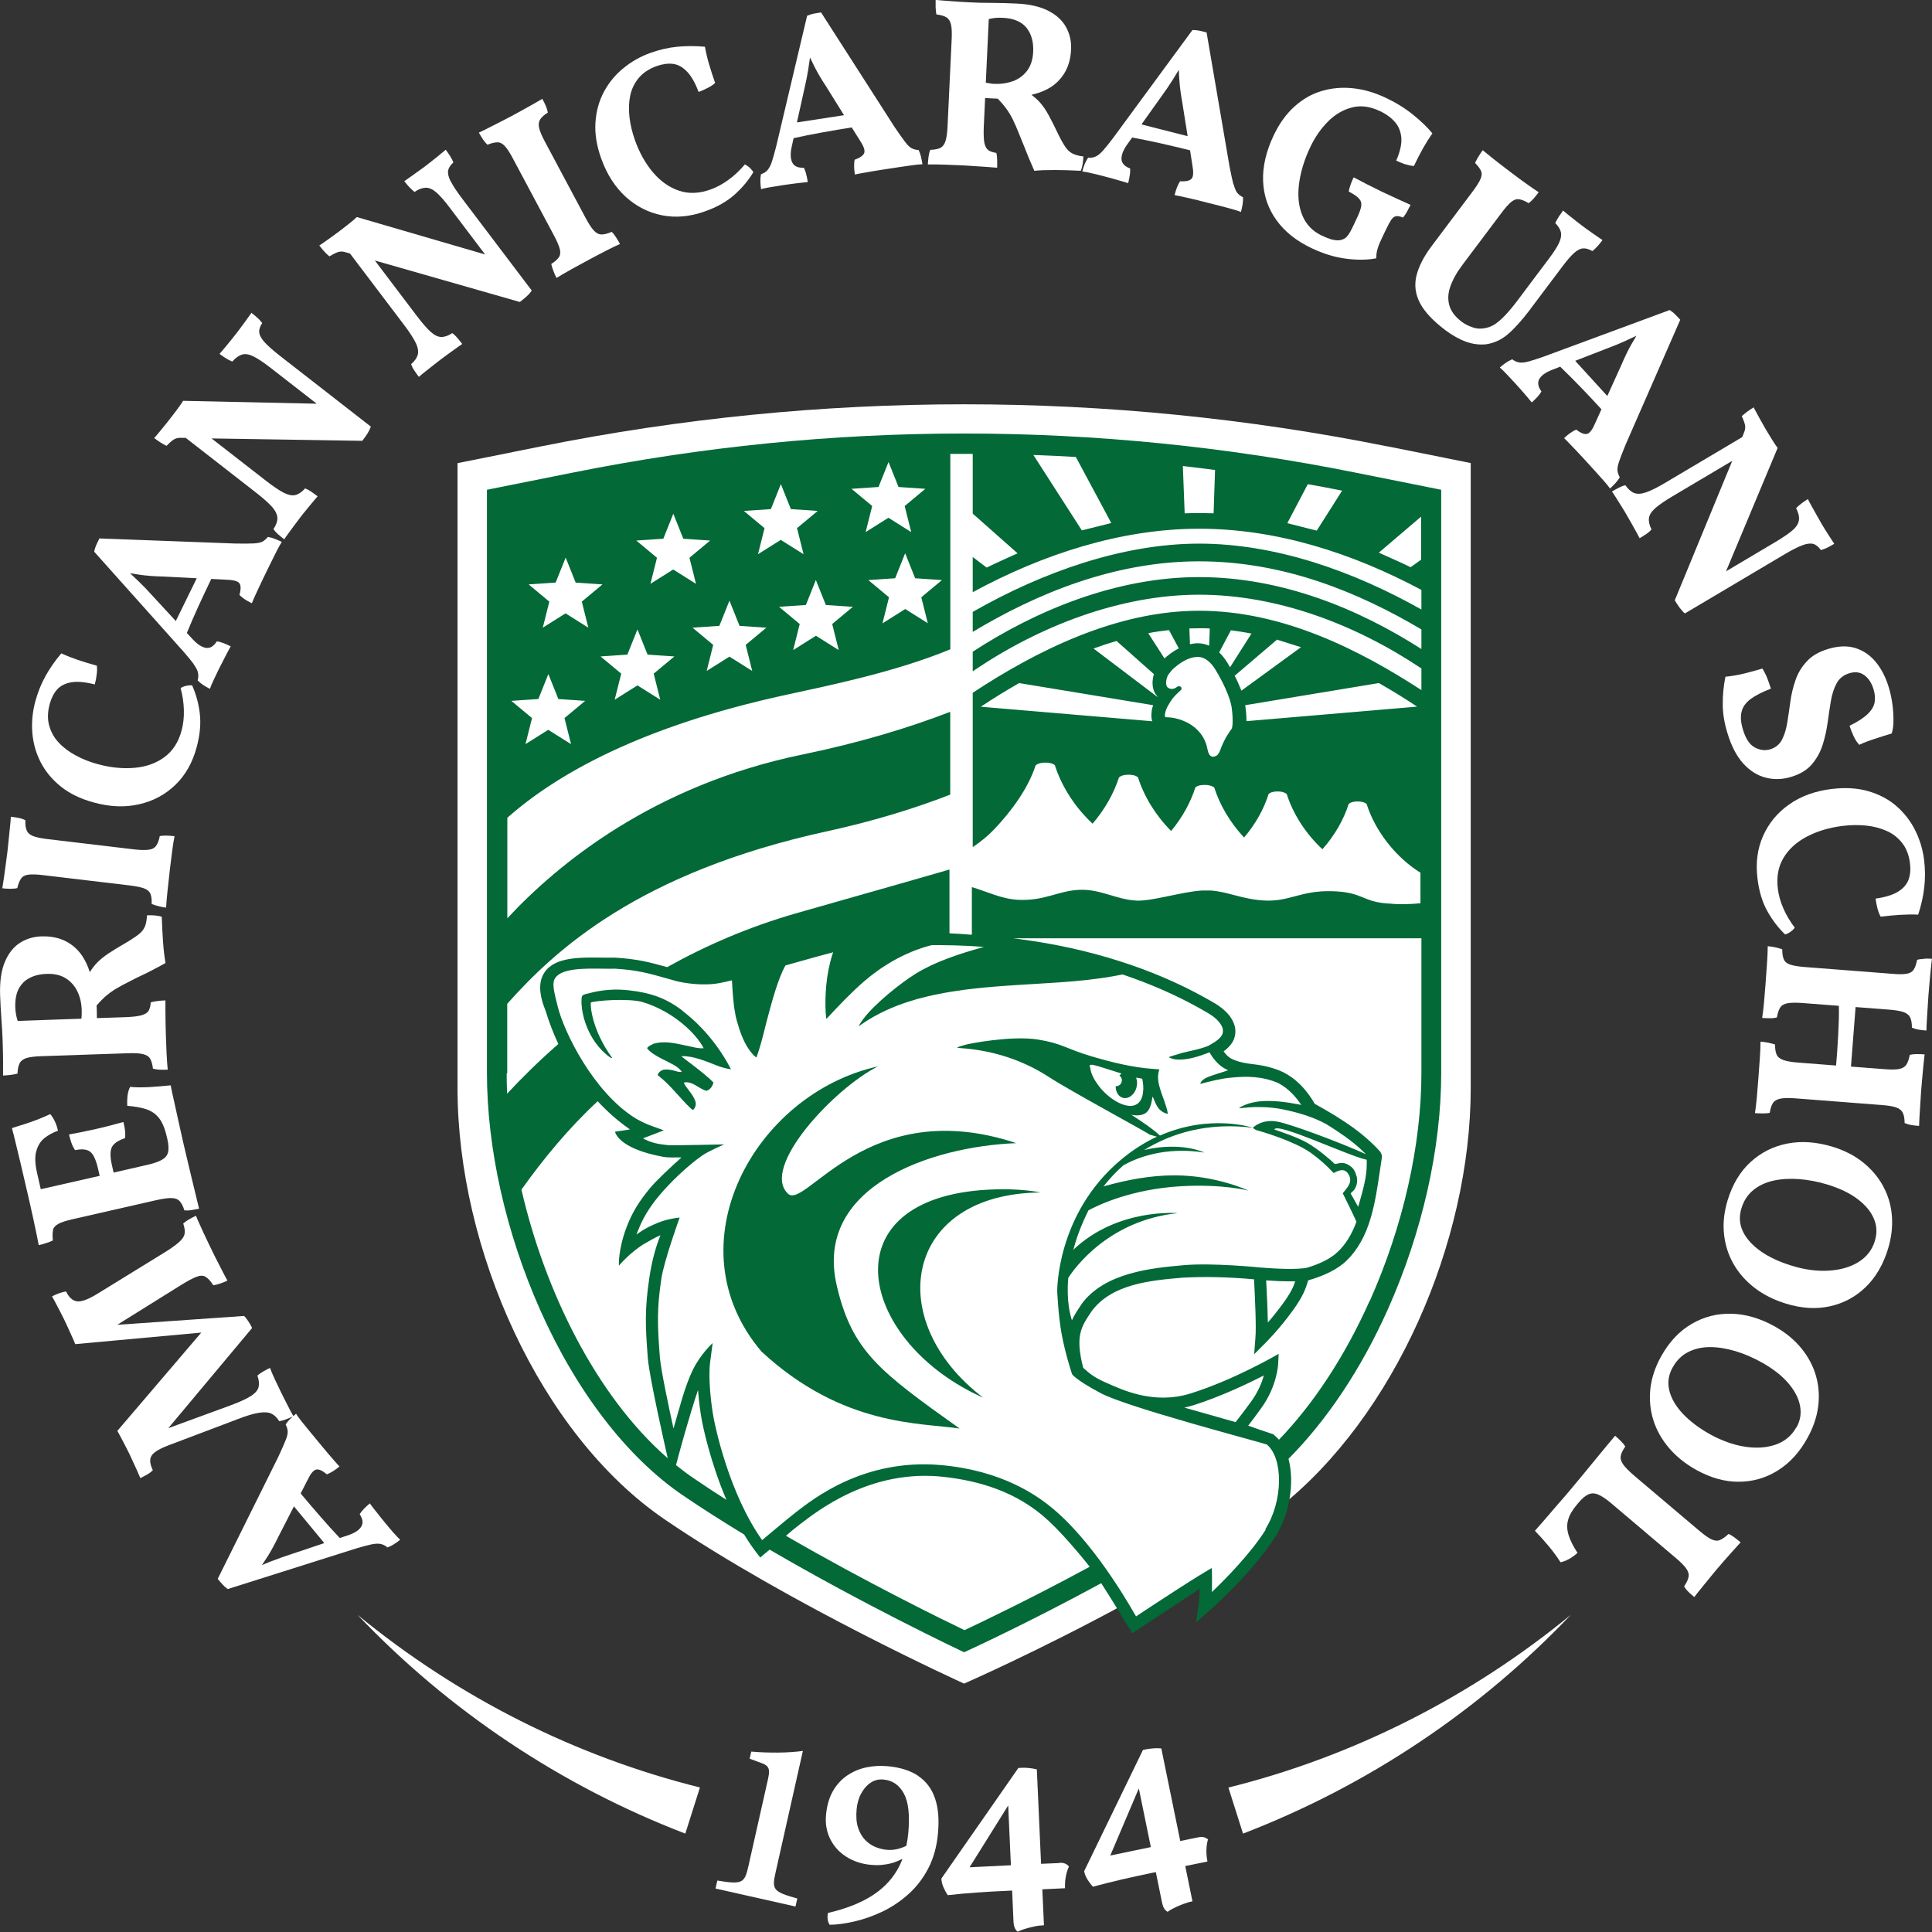 <?xml version="1.0" encoding="UTF-8"?> <svg xmlns="http://www.w3.org/2000/svg" width="325" height="325" viewBox="0 0 325 325" fill="none"><rect x="0" y="0" width="325" height="325" fill="#333333" stroke="none"/><g clip-path="url(#clip0_1_207)"><path d="M66.18 257.832C65.744 257.315 65.307 256.797 64.871 256.279C64.58 255.923 64.256 255.535 63.917 255.098C63.577 254.661 63.254 254.241 62.93 253.853C62.623 253.464 62.381 253.141 62.219 252.898C61.847 253.206 61.508 253.513 61.216 253.82C60.925 254.128 60.683 254.419 60.505 254.71C61.038 255.535 61.136 256.231 60.764 256.813C60.408 257.395 59.68 257.881 58.581 258.253L57.158 258.722C56.091 257.59 54.991 256.392 53.908 255.131C52.744 253.788 51.628 252.494 50.577 251.232L51.725 248.983C52.226 247.932 52.695 247.349 53.148 247.22C53.601 247.091 54.215 247.366 54.991 248.013C55.315 247.883 55.638 247.721 55.978 247.511C56.317 247.301 56.689 247.026 57.109 246.686C56.899 246.476 56.624 246.168 56.269 245.764C55.929 245.36 55.557 244.939 55.169 244.486C54.781 244.033 54.409 243.596 54.07 243.176C53.73 242.755 53.455 242.432 53.245 242.173C52.97 241.833 52.598 241.396 52.145 240.846C51.693 240.296 51.24 239.746 50.803 239.196C50.367 238.646 50.027 238.177 49.801 237.821C49.639 237.95 49.494 238.08 49.348 238.209C49.187 237.934 48.976 237.562 48.734 237.093C48.491 236.608 48.216 236.106 47.958 235.572C47.683 235.039 47.44 234.553 47.23 234.116C46.907 233.453 46.567 232.741 46.211 231.981C45.856 231.221 45.597 230.59 45.419 230.104C45.047 230.282 44.675 230.477 44.287 230.703C43.899 230.93 43.56 231.156 43.301 231.415C43.56 232.127 43.624 232.758 43.511 233.291C43.398 233.825 42.961 234.343 42.218 234.828C41.474 235.314 40.31 235.847 38.725 236.43L28.312 240.248L42.412 223.391C42.234 223.019 42.024 222.647 41.781 222.275C41.538 221.903 41.296 221.595 41.07 221.369L19.726 222.857L30.414 216.192C31.546 215.496 32.419 215.011 33.05 214.785C33.664 214.542 34.182 214.542 34.586 214.785C34.99 215.027 35.427 215.496 35.879 216.208C36.267 216.144 36.656 216.046 37.044 215.917C37.432 215.788 37.836 215.626 38.256 215.416C38.046 215.06 37.803 214.591 37.496 213.992C37.189 213.393 36.882 212.779 36.542 212.132C36.203 211.485 35.928 210.902 35.669 210.384C35.475 209.996 35.249 209.527 34.99 208.977C34.731 208.427 34.456 207.861 34.182 207.262C33.907 206.664 33.664 206.13 33.454 205.661C33.228 205.175 33.066 204.803 32.969 204.512C32.548 204.706 32.16 204.917 31.788 205.127C31.417 205.337 31.093 205.58 30.818 205.823C31.045 206.47 31.126 207.02 31.061 207.489C30.996 207.958 30.689 208.443 30.107 208.961C29.525 209.479 28.619 210.126 27.358 210.886L16.266 217.713C14.779 218.619 13.663 219.007 12.935 218.91C12.208 218.797 11.593 218.247 11.108 217.244C10.752 217.292 10.364 217.405 9.944 217.551C9.54 217.697 9.136 217.875 8.748 218.069C8.942 218.392 9.152 218.797 9.41 219.282C9.653 219.767 9.912 220.236 10.154 220.706C10.397 221.175 10.607 221.579 10.769 221.919C10.947 222.291 11.157 222.728 11.383 223.229C11.609 223.731 11.852 224.248 12.078 224.766C12.321 225.284 12.515 225.737 12.66 226.109L33.858 224.167L19.742 240.701C19.904 240.976 20.114 241.364 20.357 241.833C20.599 242.302 20.858 242.787 21.117 243.289C21.376 243.79 21.602 244.227 21.78 244.599C21.942 244.939 22.152 245.376 22.378 245.893C22.621 246.411 22.847 246.913 23.073 247.414C23.3 247.916 23.478 248.32 23.607 248.644C24.027 248.449 24.399 248.239 24.755 248.045C25.111 247.851 25.434 247.592 25.709 247.317C25.386 246.638 25.224 246.055 25.272 245.57C25.305 245.085 25.58 244.648 26.065 244.276C26.566 243.904 27.358 243.499 28.442 243.095L39.776 238.808C41.377 238.177 42.622 237.805 43.544 237.659C44.465 237.514 45.177 237.562 45.662 237.805C46.163 238.047 46.599 238.468 46.971 239.067C47.343 239.018 47.731 238.905 48.152 238.743C48.54 238.598 48.895 238.452 49.235 238.29C49.073 238.436 48.928 238.581 48.782 238.727C48.491 239.018 48.249 239.309 48.055 239.633C48.249 240.005 48.362 240.377 48.394 240.749C48.427 241.121 48.313 241.639 48.038 242.302C47.78 242.965 47.359 243.887 46.81 245.085L36.623 265.597C36.93 265.969 37.205 266.293 37.432 266.536C37.658 266.794 37.949 267.053 38.305 267.312L59.842 260.501C60.909 260.178 61.782 259.951 62.429 259.806C63.092 259.66 63.626 259.644 64.03 259.725C64.434 259.806 64.822 260 65.178 260.307C65.55 260.162 65.922 260 66.261 259.773C66.617 259.563 66.957 259.304 67.312 259.013C67.005 258.738 66.633 258.334 66.197 257.832H66.18ZM45.823 262.556C45.241 262.782 44.659 263.025 44.061 263.284C44.401 262.782 44.724 262.281 45.047 261.779C45.629 260.841 46.228 259.741 46.826 258.512L49.445 253.4L54.555 259.579L49.187 261.375C48.022 261.747 46.891 262.152 45.823 262.572V262.556Z" fill="white"></path><path d="M8.877 206.923C9.006 206.486 9.313 206.146 9.831 205.871C10.332 205.596 11.108 205.353 12.143 205.111L26.21 201.908C27.342 201.649 28.215 201.519 28.83 201.536C29.444 201.536 29.913 201.73 30.22 202.053C30.527 202.393 30.802 202.894 31.012 203.606C31.32 203.639 31.708 203.639 32.128 203.574C32.565 203.509 33.017 203.428 33.486 203.331C33.373 202.862 33.211 202.134 32.969 201.18C32.742 200.225 32.484 199.174 32.209 198.041C31.934 196.909 31.675 195.809 31.417 194.725C31.158 193.641 30.948 192.751 30.786 192.04C30.527 190.875 30.253 189.694 29.994 188.481C29.735 187.283 29.492 186.151 29.25 185.1C29.007 184.064 28.83 183.207 28.716 182.576C27.584 182.689 26.404 182.786 25.175 182.867C23.963 182.932 22.863 182.932 21.893 182.835C21.699 183.191 21.553 183.644 21.473 184.194C21.392 184.76 21.376 185.358 21.408 186.022C22.685 186.119 23.753 186.313 24.626 186.604C25.499 186.895 26.21 187.397 26.76 188.092C27.31 188.804 27.746 189.839 28.053 191.214L28.167 191.684C28.361 192.557 28.393 193.269 28.28 193.803C28.151 194.353 27.811 194.773 27.245 195.097C26.679 195.421 25.854 195.712 24.771 195.954L19.112 197.249L18.837 196.051C18.514 194.644 18.514 193.625 18.805 192.994C19.112 192.363 19.856 191.845 21.036 191.457C21.084 191.053 21.084 190.648 21.036 190.212C20.988 189.775 20.89 189.289 20.761 188.739C20.131 188.917 19.435 189.095 18.659 189.306C17.883 189.516 17.058 189.71 16.153 189.92C15.28 190.114 14.471 190.292 13.728 190.438C12.984 190.584 12.272 190.713 11.609 190.842C11.723 191.312 11.852 191.781 12.014 192.25C12.175 192.719 12.386 193.123 12.628 193.479C13.792 193.237 14.649 193.334 15.183 193.754C15.716 194.175 16.153 195.129 16.492 196.601L16.767 197.799L6.856 200.047L6.225 197.265C5.886 195.76 5.837 194.547 6.112 193.625C6.371 192.703 6.823 191.975 7.47 191.457C8.117 190.939 8.877 190.519 9.75 190.212C9.604 189.548 9.41 188.998 9.184 188.545C8.958 188.092 8.715 187.72 8.456 187.413C7.874 187.688 7.211 187.963 6.468 188.27C5.724 188.561 4.932 188.836 4.139 189.095C3.331 189.354 2.619 189.564 2.005 189.775C2.167 190.357 2.361 191.117 2.587 192.056C2.813 193.01 3.104 194.191 3.444 195.615C3.784 197.038 4.172 198.753 4.641 200.759C4.754 201.277 4.899 201.875 5.061 202.587C5.239 203.38 5.417 204.205 5.611 205.062C5.789 205.92 5.966 206.745 6.128 207.505C6.29 208.281 6.419 208.929 6.516 209.462C6.888 209.381 7.308 209.268 7.777 209.106C8.246 208.961 8.618 208.815 8.893 208.67C8.812 207.909 8.828 207.311 8.942 206.89L8.877 206.923Z" fill="white"></path><path d="M3.315 178.839C3.525 178.434 3.913 178.159 4.463 177.982C5.012 177.82 5.821 177.707 6.872 177.674L21.57 177.173C22.621 177.14 23.445 177.173 24.027 177.318C24.609 177.448 25.03 177.707 25.256 178.095C25.483 178.483 25.644 179.033 25.725 179.761C26.049 179.858 26.42 179.923 26.825 179.939C27.229 179.955 27.698 179.971 28.215 179.939C28.134 179.13 28.07 178.208 28.021 177.205C27.973 176.186 27.94 175.215 27.908 174.293C27.892 173.808 27.876 173.193 27.859 172.449C27.859 171.705 27.827 170.961 27.827 170.216C27.827 169.472 27.827 168.825 27.827 168.291C27.374 168.291 26.905 168.34 26.42 168.405C25.951 168.469 25.596 168.534 25.353 168.631C25.321 169.197 25.208 169.666 25.014 170.006C24.82 170.346 24.432 170.605 23.817 170.783C23.219 170.961 22.313 171.058 21.117 171.106L16.299 171.268C16.299 170.815 16.299 170.378 16.282 169.974C16.282 169.715 16.266 169.44 16.25 169.149C16.703 168.615 17.155 168.146 17.592 167.741C18.174 167.224 18.805 166.755 19.5 166.334C20.195 165.913 21.02 165.477 21.974 165.007C22.637 164.652 23.284 164.344 23.898 164.053C24.512 163.762 25.143 163.454 25.774 163.115C26.42 162.775 27.099 162.419 27.843 161.998C27.682 161.076 27.536 159.944 27.439 158.601C27.342 157.242 27.261 155.786 27.213 154.217C26.808 154.088 26.404 154.023 26 153.991C25.612 153.958 25.175 153.958 24.723 153.975C24.69 154.703 24.593 155.317 24.399 155.803C24.205 156.288 23.898 156.708 23.445 157.081C22.992 157.453 22.378 157.873 21.586 158.359C20.179 159.167 19.063 159.847 18.255 160.381C17.447 160.931 16.784 161.465 16.282 161.998C15.878 162.419 15.49 162.937 15.102 163.535C14.795 162.532 14.374 161.626 13.841 160.818C13.113 159.734 12.175 158.892 11.011 158.31C9.847 157.728 8.505 157.469 6.953 157.517C5.595 157.566 4.382 157.938 3.315 158.634C2.248 159.329 1.407 160.397 0.808 161.837C0.21 163.26 -0.049 165.088 0.016 167.321C0.065 168.761 0.146 170.152 0.243 171.494C0.34 172.853 0.404 173.986 0.437 174.908C0.485 176.105 0.501 177.237 0.517 178.337C0.517 179.437 0.517 180.295 0.517 180.926C0.808 180.926 1.213 180.877 1.714 180.829C2.215 180.764 2.619 180.699 2.943 180.602C2.975 179.842 3.088 179.26 3.315 178.855V178.839ZM3.897 165.282C4.851 164.376 6.177 163.875 7.858 163.826C9.152 163.778 10.235 164.037 11.092 164.587C11.949 165.137 12.596 165.881 13.032 166.803C13.469 167.725 13.711 168.744 13.744 169.893C13.744 170.136 13.744 170.394 13.744 170.669C13.744 170.864 13.711 171.106 13.695 171.365L2.975 171.737C2.862 171.397 2.781 171.058 2.716 170.75C2.636 170.362 2.587 169.925 2.571 169.44C2.506 167.596 2.959 166.221 3.913 165.299L3.897 165.282Z" fill="white"></path><path d="M2.91 149.396C3.072 148.685 3.299 148.135 3.557 147.779C3.816 147.407 4.236 147.196 4.802 147.132C5.368 147.067 6.177 147.083 7.228 147.213L21.796 148.943C22.847 149.073 23.655 149.235 24.205 149.429C24.771 149.639 25.127 149.946 25.305 150.351C25.466 150.771 25.547 151.338 25.515 152.066C25.806 152.179 26.162 152.308 26.614 152.422C27.067 152.551 27.504 152.632 27.94 152.68C27.989 151.839 28.07 150.852 28.199 149.704C28.328 148.555 28.442 147.439 28.571 146.323C28.7 145.223 28.83 144.171 28.959 143.184C29.088 142.198 29.218 141.34 29.363 140.661C28.91 140.612 28.442 140.58 27.989 140.564C27.52 140.564 27.148 140.58 26.873 140.661C26.744 141.356 26.534 141.89 26.275 142.262C26.016 142.634 25.58 142.877 24.981 142.942C24.383 143.023 23.558 143.006 22.508 142.877L7.939 141.146C6.888 141.017 6.096 140.855 5.562 140.645C5.029 140.434 4.673 140.111 4.495 139.706C4.317 139.286 4.236 138.719 4.269 137.975C3.913 137.797 3.525 137.668 3.121 137.587C2.716 137.506 2.296 137.441 1.827 137.393C1.795 137.927 1.746 138.542 1.665 139.237C1.601 139.917 1.536 140.612 1.455 141.324C1.391 142.02 1.31 142.683 1.245 143.298C1.164 143.912 1.083 144.608 0.97 145.401C0.857 146.177 0.76 146.921 0.663 147.633C0.566 148.345 0.469 148.943 0.388 149.429C0.825 149.477 1.261 149.51 1.73 149.51C2.199 149.51 2.587 149.477 2.894 149.396H2.91Z" fill="white"></path><path d="M6.823 128.188C7.616 129.741 8.747 131.116 10.235 132.313C11.723 133.51 13.582 134.4 15.797 134.999C18.514 135.743 21.052 135.84 23.413 135.29C25.774 134.756 27.795 133.672 29.492 132.038C31.19 130.404 32.387 128.285 33.082 125.697C33.632 123.658 33.81 121.782 33.616 120.083C33.422 118.385 32.985 116.783 32.322 115.295C31.999 115.262 31.643 115.295 31.287 115.376C30.932 115.457 30.624 115.586 30.382 115.748C30.721 116.993 30.899 118.223 30.932 119.452C30.964 120.682 30.835 121.83 30.544 122.898C30.026 124.839 29.072 126.312 27.682 127.347C26.291 128.382 24.626 128.981 22.669 129.159C20.713 129.337 18.627 129.143 16.444 128.544C15.134 128.188 13.922 127.719 12.79 127.104C11.658 126.506 10.704 125.794 9.912 124.953C9.119 124.128 8.586 123.157 8.279 122.073C7.971 120.973 8.004 119.76 8.359 118.433C8.634 117.446 9.039 116.621 9.604 115.99C10.17 115.36 10.963 114.955 11.998 114.777C13.032 114.599 14.342 114.729 15.943 115.133C16.088 114.615 16.201 114.049 16.266 113.451C16.347 112.852 16.347 112.367 16.282 111.979C15.215 111.687 14.164 111.364 13.129 111.024C12.095 110.668 11.157 110.296 10.316 109.908C9.281 111.121 8.408 112.383 7.664 113.709C6.92 115.036 6.354 116.476 5.934 118.013C5.481 119.711 5.303 121.442 5.433 123.189C5.562 124.936 6.015 126.587 6.807 128.156L6.823 128.188Z" fill="white"></path><path d="M32.581 111.752C32.985 112.302 33.228 112.771 33.309 113.176C33.389 113.58 33.373 114.017 33.244 114.454C33.519 114.745 33.842 115.004 34.182 115.23C34.521 115.457 34.893 115.667 35.313 115.877C35.443 115.489 35.653 114.987 35.944 114.373C36.235 113.758 36.526 113.143 36.817 112.545C37.027 112.124 37.254 111.671 37.512 111.186C37.771 110.701 38.014 110.231 38.24 109.778C38.466 109.342 38.66 108.986 38.822 108.727C38.386 108.517 37.965 108.339 37.577 108.177C37.189 108.031 36.817 107.934 36.478 107.886C35.944 108.711 35.346 109.083 34.667 108.986C33.988 108.889 33.244 108.42 32.452 107.578L31.433 106.478C32.031 105.022 32.662 103.55 33.357 102.03C34.101 100.412 34.828 98.875 35.54 97.387L38.062 97.516C39.226 97.549 39.954 97.743 40.245 98.082C40.536 98.438 40.552 99.102 40.277 100.088C40.52 100.331 40.811 100.557 41.134 100.784C41.458 101.01 41.878 101.237 42.363 101.48C42.476 101.205 42.638 100.816 42.848 100.347C43.075 99.862 43.301 99.36 43.56 98.81C43.802 98.276 44.061 97.759 44.287 97.273C44.53 96.788 44.724 96.4 44.853 96.109C45.047 95.72 45.29 95.203 45.613 94.556C45.937 93.909 46.244 93.278 46.567 92.647C46.891 92.016 47.165 91.531 47.408 91.159C46.971 90.948 46.567 90.77 46.179 90.625C45.791 90.479 45.419 90.382 45.063 90.317C44.805 90.641 44.514 90.9 44.19 91.094C43.851 91.272 43.333 91.385 42.638 91.417C41.927 91.45 40.908 91.45 39.598 91.433L16.719 90.576C16.509 91.013 16.331 91.385 16.185 91.692C16.056 92 15.927 92.372 15.846 92.808L30.899 109.649C31.627 110.49 32.193 111.186 32.597 111.72L32.581 111.752ZM23.267 97.743C22.815 97.306 22.346 96.869 21.877 96.432C22.475 96.529 23.073 96.626 23.655 96.707C24.755 96.853 26 96.95 27.358 96.982L33.098 97.273L29.573 104.472L25.725 100.299C24.901 99.376 24.076 98.519 23.251 97.726L23.267 97.743Z" fill="white"></path><path d="M28.005 75.014C28.555 74.447 28.991 74.059 29.331 73.881C29.67 73.687 30.091 73.622 30.624 73.655H31.239L43.204 82.973C44.401 83.911 45.274 84.704 45.84 85.351C46.389 86.014 46.664 86.613 46.664 87.179C46.664 87.745 46.438 88.344 46.001 89.007C46.195 89.298 46.438 89.573 46.745 89.848C47.052 90.123 47.408 90.414 47.812 90.722C47.99 90.447 48.249 90.091 48.588 89.622C48.928 89.169 49.284 88.683 49.639 88.198C49.995 87.713 50.318 87.292 50.577 86.952C50.836 86.613 51.143 86.224 51.499 85.804C51.838 85.383 52.178 84.963 52.534 84.542C52.873 84.121 53.18 83.766 53.423 83.49C53.067 83.216 52.695 82.941 52.34 82.698C51.984 82.455 51.644 82.277 51.321 82.164C50.803 82.746 50.27 83.118 49.72 83.264C49.187 83.41 48.524 83.28 47.764 82.908C47.004 82.52 46.017 81.857 44.821 80.934L35.588 73.752L60.941 74.156C61.281 73.736 61.572 73.315 61.815 72.927C62.057 72.538 62.251 72.15 62.381 71.762L47.149 59.904C45.937 58.95 45.047 58.173 44.498 57.558C43.948 56.944 43.657 56.394 43.608 55.908C43.56 55.423 43.737 54.905 44.109 54.339C43.851 53.999 43.576 53.692 43.252 53.417C42.945 53.142 42.622 52.867 42.298 52.624C42.007 53.045 41.619 53.579 41.151 54.226C40.682 54.873 40.261 55.439 39.873 55.941C39.614 56.28 39.291 56.669 38.935 57.122C38.58 57.558 38.224 57.995 37.868 58.432C37.512 58.869 37.205 59.225 36.93 59.532C37.205 59.742 37.529 59.969 37.884 60.195C38.24 60.422 38.628 60.632 39.065 60.826C39.631 60.195 40.18 59.807 40.73 59.645C41.28 59.483 41.927 59.597 42.67 59.969C43.414 60.341 44.384 60.988 45.581 61.926L53.277 67.912L30.802 67.427C30.576 67.799 30.253 68.268 29.832 68.834C29.412 69.4 29.007 69.934 28.619 70.419C28.393 70.727 28.102 71.083 27.762 71.503C27.423 71.924 27.083 72.344 26.744 72.749C26.404 73.153 26.145 73.477 25.935 73.687C26.259 73.93 26.598 74.172 26.97 74.415C27.342 74.642 27.698 74.852 28.037 75.014H28.005Z" fill="white"></path><path d="M75.817 30.526C75.445 29.782 75.3 29.184 75.381 28.715C75.461 28.245 75.769 27.776 76.27 27.323C76.108 26.935 75.914 26.563 75.688 26.207C75.461 25.851 75.219 25.511 74.976 25.188C74.588 25.528 74.071 25.932 73.457 26.45C72.842 26.951 72.276 27.388 71.775 27.776C71.435 28.035 71.031 28.342 70.562 28.666C70.093 29.006 69.641 29.329 69.188 29.653C68.735 29.976 68.347 30.251 68.007 30.478C68.218 30.753 68.476 31.06 68.751 31.368C69.042 31.675 69.366 31.982 69.721 32.29C70.417 31.82 71.063 31.594 71.629 31.578C72.195 31.578 72.793 31.837 73.424 32.387C74.039 32.937 74.815 33.81 75.72 35.024L81.606 42.805L60.02 36.512C59.713 36.819 59.276 37.191 58.726 37.628C58.177 38.065 57.643 38.469 57.158 38.841C56.851 39.068 56.479 39.343 56.042 39.666C55.606 39.99 55.169 40.297 54.733 40.605C54.296 40.912 53.956 41.139 53.714 41.3C53.956 41.624 54.231 41.947 54.522 42.271C54.813 42.594 55.105 42.886 55.412 43.128C56.091 42.724 56.608 42.465 56.98 42.368C57.352 42.271 57.789 42.303 58.29 42.481L58.872 42.643L68.024 54.727C68.945 55.941 69.576 56.928 69.948 57.704C70.32 58.48 70.417 59.144 70.271 59.678C70.126 60.212 69.754 60.745 69.156 61.263C69.269 61.587 69.43 61.926 69.657 62.266C69.883 62.606 70.142 62.978 70.465 63.398C70.708 63.172 71.047 62.897 71.5 62.541C71.953 62.185 72.406 61.813 72.891 61.441C73.376 61.069 73.78 60.745 74.119 60.486C74.459 60.228 74.863 59.937 75.3 59.613C75.736 59.289 76.173 58.982 76.626 58.658C77.062 58.335 77.45 58.076 77.757 57.866C77.483 57.494 77.192 57.154 76.917 56.814C76.626 56.491 76.351 56.216 76.076 56.038C75.413 56.475 74.815 56.685 74.249 56.685C73.683 56.685 73.085 56.394 72.454 55.828C71.823 55.261 71.047 54.371 70.126 53.158L63.06 43.824L87.443 50.796C87.879 50.473 88.267 50.149 88.607 49.842C88.947 49.535 89.238 49.211 89.448 48.871L77.79 33.471C76.852 32.241 76.205 31.254 75.833 30.51L75.817 30.526Z" fill="white"></path><path d="M102.852 39.019C102.205 39.311 101.655 39.44 101.187 39.44C100.734 39.44 100.297 39.214 99.893 38.777C99.489 38.34 99.036 37.644 98.535 36.706L91.631 23.764C91.129 22.826 90.822 22.082 90.693 21.532C90.563 20.966 90.612 20.497 90.854 20.108C91.097 19.72 91.517 19.332 92.148 18.944C92.083 18.539 91.97 18.167 91.808 17.795C91.647 17.423 91.453 17.035 91.226 16.63C90.757 16.905 90.224 17.212 89.626 17.552C89.027 17.892 88.413 18.232 87.799 18.571C87.184 18.911 86.602 19.235 86.052 19.526C85.502 19.817 84.872 20.141 84.177 20.497C83.481 20.852 82.802 21.192 82.172 21.516C81.525 21.839 80.991 22.114 80.555 22.308C80.765 22.697 80.991 23.069 81.25 23.457C81.509 23.845 81.767 24.136 81.994 24.347C82.673 24.072 83.239 23.942 83.692 23.942C84.144 23.942 84.549 24.169 84.936 24.589C85.325 25.01 85.761 25.689 86.262 26.628L93.167 39.569C93.668 40.508 93.991 41.252 94.153 41.834C94.315 42.417 94.266 42.886 94.024 43.258C93.781 43.63 93.344 44.018 92.73 44.406C92.795 44.714 92.908 45.07 93.07 45.523C93.231 45.959 93.409 46.364 93.619 46.752C94.331 46.315 95.204 45.814 96.206 45.248C97.209 44.698 98.211 44.148 99.182 43.63C100.168 43.112 101.09 42.611 101.979 42.158C102.868 41.705 103.644 41.333 104.291 41.041C104.081 40.637 103.838 40.233 103.58 39.844C103.321 39.456 103.094 39.165 102.868 38.987L102.852 39.019Z" fill="white"></path><path d="M126.75 29.006C126.588 28.714 126.378 28.456 126.103 28.197C125.828 27.954 125.553 27.776 125.295 27.663C124.47 28.65 123.565 29.507 122.562 30.235C121.576 30.963 120.557 31.513 119.506 31.885C117.614 32.565 115.852 32.629 114.219 32.079C112.586 31.529 111.131 30.51 109.853 29.006C108.576 27.501 107.557 25.689 106.797 23.538C106.345 22.26 106.037 20.982 105.892 19.72C105.746 18.458 105.779 17.261 106.005 16.129C106.231 15.012 106.716 14.009 107.428 13.136C108.155 12.262 109.158 11.583 110.468 11.114C111.438 10.774 112.343 10.645 113.184 10.742C114.025 10.839 114.817 11.275 115.545 12.02C116.272 12.764 116.935 13.912 117.517 15.465C118.035 15.287 118.552 15.045 119.086 14.77C119.619 14.495 120.024 14.22 120.299 13.945C119.927 12.893 119.587 11.858 119.28 10.806C118.973 9.771 118.746 8.784 118.585 7.862C117 7.716 115.464 7.716 113.944 7.862C112.424 8.008 110.92 8.364 109.417 8.897C107.751 9.496 106.248 10.337 104.889 11.453C103.531 12.553 102.432 13.88 101.607 15.417C100.782 16.954 100.297 18.668 100.168 20.577C100.039 22.486 100.362 24.508 101.138 26.676C102.092 29.329 103.466 31.465 105.245 33.098C107.04 34.732 109.093 35.768 111.389 36.221C113.701 36.674 116.111 36.447 118.633 35.541C120.622 34.829 122.255 33.907 123.532 32.775C124.81 31.642 125.877 30.381 126.718 28.973L126.75 29.006Z" fill="white"></path><path d="M133.476 23.247C135.012 22.907 136.581 22.583 138.23 22.292C139.976 21.969 141.658 21.694 143.275 21.435L144.617 23.57C145.264 24.541 145.522 25.253 145.393 25.689C145.264 26.126 144.73 26.53 143.76 26.87C143.695 27.21 143.679 27.582 143.679 27.97C143.679 28.375 143.728 28.828 143.808 29.362C144.099 29.297 144.504 29.2 145.021 29.119C145.539 29.022 146.088 28.925 146.687 28.828C147.269 28.731 147.835 28.634 148.368 28.553C148.902 28.472 149.338 28.407 149.645 28.359C150.066 28.294 150.648 28.213 151.359 28.1C152.071 27.986 152.766 27.889 153.478 27.792C154.173 27.695 154.739 27.647 155.175 27.631C155.094 27.145 155.014 26.709 154.917 26.32C154.82 25.932 154.69 25.56 154.529 25.236C154.108 25.22 153.736 25.123 153.397 24.961C153.057 24.8 152.669 24.427 152.249 23.861C151.812 23.295 151.23 22.47 150.486 21.37L138.117 2.087C137.632 2.168 137.228 2.232 136.888 2.297C136.548 2.362 136.177 2.475 135.772 2.653L130.566 24.638C130.291 25.722 130.048 26.579 129.838 27.226C129.628 27.857 129.369 28.326 129.094 28.634C128.82 28.941 128.448 29.167 128.011 29.313C127.93 29.701 127.898 30.106 127.914 30.526C127.914 30.931 127.963 31.367 128.027 31.82C128.415 31.707 128.949 31.594 129.612 31.481C130.275 31.367 130.954 31.254 131.617 31.157C132.07 31.093 132.571 31.012 133.121 30.947C133.67 30.882 134.188 30.801 134.689 30.753C135.19 30.688 135.578 30.656 135.886 30.623C135.805 30.138 135.724 29.701 135.611 29.281C135.514 28.876 135.368 28.52 135.223 28.213C134.236 28.262 133.59 27.97 133.282 27.356C132.975 26.741 132.927 25.867 133.169 24.735L133.492 23.263L133.476 23.247ZM135.983 11.55C136.08 10.936 136.177 10.305 136.257 9.674C136.516 10.224 136.775 10.758 137.05 11.292C137.551 12.278 138.182 13.346 138.941 14.495L141.981 19.38L134.058 20.593L135.287 15.061C135.562 13.864 135.805 12.699 135.983 11.567V11.55Z" fill="white"></path><path d="M182.259 26.32C181.531 26.239 180.933 26.078 180.464 25.851C179.995 25.625 179.607 25.269 179.267 24.8C178.944 24.331 178.556 23.667 178.136 22.826C177.44 21.354 176.858 20.189 176.389 19.348C175.92 18.491 175.435 17.795 174.95 17.245C174.562 16.808 174.077 16.371 173.511 15.951C174.53 15.724 175.468 15.384 176.325 14.915C177.473 14.284 178.378 13.411 179.057 12.295C179.736 11.195 180.108 9.868 180.173 8.315C180.238 6.956 179.963 5.727 179.348 4.594C178.734 3.462 177.747 2.54 176.373 1.828C174.999 1.116 173.204 0.696 170.989 0.598C169.55 0.534 168.159 0.485 166.801 0.485C165.443 0.485 164.311 0.453 163.389 0.404C162.193 0.356 161.061 0.275 159.961 0.194C158.862 0.113 158.005 0.048 157.391 -0.016C157.391 0.275 157.391 0.679 157.391 1.181C157.407 1.682 157.455 2.103 157.52 2.427C158.28 2.524 158.846 2.685 159.218 2.928C159.606 3.171 159.848 3.575 159.978 4.141C160.107 4.708 160.139 5.516 160.091 6.568L159.395 21.273C159.347 22.325 159.234 23.149 159.056 23.716C158.878 24.298 158.587 24.67 158.183 24.881C157.779 25.075 157.213 25.188 156.485 25.204C156.356 25.528 156.275 25.884 156.21 26.288C156.145 26.692 156.113 27.145 156.081 27.663C156.889 27.647 157.811 27.663 158.83 27.695C159.848 27.728 160.818 27.776 161.74 27.809C162.225 27.825 162.84 27.873 163.583 27.922C164.327 27.97 165.071 28.019 165.815 28.067C166.558 28.116 167.205 28.165 167.739 28.213C167.755 27.76 167.755 27.291 167.739 26.806C167.723 26.32 167.674 25.964 167.609 25.722C167.044 25.641 166.591 25.495 166.267 25.269C165.944 25.042 165.718 24.638 165.588 24.023C165.475 23.408 165.443 22.502 165.491 21.305L165.718 16.485C166.17 16.517 166.607 16.549 167.011 16.565C167.27 16.565 167.545 16.582 167.836 16.598C168.337 17.099 168.757 17.585 169.113 18.054C169.582 18.668 170.002 19.348 170.358 20.06C170.714 20.788 171.086 21.645 171.474 22.632C171.765 23.328 172.04 23.991 172.282 24.622C172.525 25.253 172.784 25.9 173.058 26.563C173.333 27.226 173.657 27.954 173.996 28.731C174.918 28.634 176.066 28.601 177.424 28.601C178.782 28.601 180.238 28.65 181.806 28.731C181.968 28.326 182.065 27.938 182.129 27.55C182.194 27.162 182.226 26.741 182.243 26.272L182.259 26.32ZM170.423 13.637C169.469 13.993 168.418 14.155 167.286 14.107C167.043 14.107 166.785 14.074 166.51 14.026C166.316 13.993 166.09 13.961 165.831 13.912L166.332 3.203C166.688 3.122 167.027 3.057 167.335 3.025C167.723 2.977 168.175 2.96 168.66 2.993C170.504 3.074 171.83 3.64 172.67 4.659C173.495 5.694 173.883 7.037 173.802 8.719C173.738 10.014 173.398 11.081 172.784 11.89C172.169 12.699 171.377 13.281 170.423 13.653V13.637Z" fill="white"></path><path d="M207.483 31.012C207.305 30.332 207.095 29.329 206.836 28.035L202.971 5.452C202.503 5.338 202.098 5.241 201.759 5.16C201.419 5.096 201.031 5.047 200.595 5.047L187.223 23.247C186.544 24.136 185.994 24.832 185.541 25.334C185.088 25.835 184.684 26.175 184.296 26.336C183.924 26.498 183.488 26.579 183.035 26.531C182.808 26.87 182.614 27.226 182.469 27.598C182.323 27.97 182.178 28.391 182.065 28.844C182.469 28.892 183.003 28.989 183.665 29.151C184.328 29.297 184.975 29.459 185.638 29.637C186.091 29.75 186.576 29.879 187.109 30.025C187.643 30.17 188.16 30.316 188.629 30.462C189.114 30.591 189.486 30.721 189.777 30.817C189.891 30.348 189.988 29.895 190.052 29.475C190.117 29.054 190.133 28.682 190.117 28.342C189.195 28.003 188.71 27.485 188.662 26.806C188.613 26.126 188.92 25.301 189.583 24.347L190.456 23.133C191.993 23.424 193.577 23.732 195.21 24.104C196.94 24.492 198.606 24.897 200.19 25.285L200.578 27.776C200.789 28.925 200.756 29.669 200.465 30.041C200.174 30.397 199.527 30.543 198.509 30.494C198.331 30.785 198.153 31.109 198.007 31.481C197.862 31.853 197.716 32.29 197.587 32.824C197.878 32.872 198.282 32.953 198.8 33.066C199.317 33.179 199.867 33.309 200.449 33.438C201.031 33.568 201.581 33.697 202.114 33.843C202.632 33.972 203.052 34.085 203.376 34.166C203.796 34.279 204.346 34.409 205.057 34.587C205.753 34.765 206.448 34.943 207.127 35.137C207.806 35.331 208.356 35.493 208.76 35.654C208.873 35.185 208.97 34.749 209.035 34.344C209.1 33.94 209.116 33.551 209.1 33.179C208.728 33.001 208.42 32.775 208.162 32.484C207.919 32.193 207.709 31.707 207.531 31.028L207.483 31.012ZM192.025 20.917L195.307 16.307C196.035 15.32 196.698 14.333 197.312 13.362C197.652 12.829 197.975 12.295 198.299 11.745C198.315 12.359 198.347 12.958 198.396 13.54C198.476 14.656 198.638 15.886 198.881 17.229L199.786 22.907L192.025 20.933V20.917Z" fill="white"></path><path d="M236.328 27.598C236.846 27.776 237.347 27.89 237.848 27.922C238.349 26.87 238.851 25.884 239.368 24.961C239.886 24.039 240.419 23.198 240.953 22.438C240.128 21.419 239.029 20.367 237.687 19.283C236.345 18.199 234.825 17.261 233.143 16.468C231.284 15.579 229.44 15.045 227.613 14.851C225.786 14.656 224.04 14.802 222.358 15.304C220.677 15.789 219.157 16.663 217.766 17.908C216.376 19.154 215.211 20.771 214.257 22.777C212.98 25.463 212.382 28.035 212.479 30.462C212.576 32.904 213.32 35.088 214.71 37.013C216.101 38.955 218.057 40.524 220.612 41.737C222.585 42.675 224.525 43.274 226.433 43.517C228.325 43.759 230.022 43.743 231.51 43.452C231.51 42.853 231.591 42.319 231.736 41.85C231.866 41.381 232.124 40.75 232.48 40.006L233.078 38.761C233.466 37.952 233.774 37.369 234.032 36.981C234.291 36.609 234.566 36.399 234.873 36.366C235.18 36.334 235.552 36.399 236.005 36.593C236.264 36.302 236.506 35.946 236.716 35.557C236.927 35.169 237.121 34.797 237.282 34.457C236.684 34.199 235.924 33.859 234.986 33.422C234.048 32.985 233.208 32.597 232.448 32.241C231.672 31.869 230.831 31.448 229.942 30.995C229.052 30.543 228.308 30.154 227.71 29.831C227.5 30.267 227.322 30.688 227.177 31.109C227.031 31.513 226.934 31.885 226.886 32.225C227.678 32.629 228.244 33.018 228.583 33.373C228.923 33.729 229.052 34.15 228.988 34.651C228.923 35.137 228.664 35.849 228.211 36.787L227.484 38.324C227.047 39.246 226.627 39.844 226.239 40.087C225.851 40.33 225.43 40.443 224.994 40.427C224.557 40.411 224.137 40.33 223.749 40.2C223.361 40.071 222.892 39.877 222.358 39.634C220.79 38.89 219.706 37.758 219.076 36.221C218.445 34.7 218.267 32.921 218.526 30.915C218.785 28.909 219.415 26.822 220.45 24.67C221.226 23.052 222.196 21.645 223.377 20.464C224.557 19.267 225.899 18.474 227.387 18.086C228.874 17.682 230.475 17.892 232.157 18.701C233.192 19.186 234.016 19.801 234.647 20.513C235.277 21.241 235.633 22.114 235.73 23.166C235.811 24.217 235.536 25.495 234.873 27.016C235.358 27.242 235.859 27.453 236.377 27.647L236.328 27.598Z" fill="white"></path><path d="M257.461 51.961L262.813 44.843C263.573 43.824 264.236 43.064 264.77 42.578C265.303 42.093 265.821 41.818 266.29 41.786C266.759 41.753 267.292 41.899 267.874 42.239C268.23 41.931 268.553 41.64 268.812 41.333C269.071 41.041 269.313 40.718 269.572 40.394C269.152 40.103 268.618 39.747 268.004 39.31C267.373 38.874 266.791 38.453 266.225 38.032C265.902 37.79 265.53 37.499 265.109 37.175C264.689 36.852 264.301 36.528 263.913 36.221C263.525 35.913 263.201 35.654 262.943 35.412C262.716 35.719 262.49 36.043 262.264 36.382C262.037 36.722 261.827 37.11 261.617 37.515C262.134 38.049 262.458 38.55 262.571 39.052C262.684 39.553 262.587 40.136 262.28 40.815C261.973 41.494 261.423 42.368 260.614 43.436L255.44 50.327C254.599 51.46 253.856 52.349 253.209 53.029C252.562 53.708 251.996 54.194 251.511 54.517C251.01 54.841 250.509 55.051 249.975 55.164C249.231 55.342 248.488 55.326 247.776 55.083C247.049 54.841 246.434 54.533 245.917 54.145C244.817 53.32 244.106 52.398 243.815 51.395C243.524 50.392 243.572 49.308 243.993 48.143C244.413 46.978 245.092 45.765 246.062 44.487L252.53 35.881C253.209 34.975 253.775 34.328 254.211 33.972C254.648 33.616 255.101 33.454 255.537 33.519C255.974 33.584 256.524 33.794 257.154 34.182C257.461 33.94 257.752 33.665 258.027 33.357C258.286 33.05 258.561 32.71 258.836 32.338C258.561 32.16 258.205 31.918 257.752 31.61C257.316 31.303 256.831 30.947 256.297 30.575C255.764 30.203 255.262 29.814 254.761 29.442C254.26 29.07 253.823 28.731 253.435 28.439C252.659 27.857 251.899 27.259 251.155 26.676C250.412 26.078 249.83 25.608 249.425 25.269C249.167 25.608 248.924 25.98 248.698 26.353C248.471 26.725 248.277 27.081 248.132 27.404C248.633 27.922 248.956 28.358 249.134 28.747C249.312 29.135 249.28 29.588 249.053 30.106C248.827 30.64 248.374 31.351 247.695 32.257L240.84 41.381C239.498 43.161 238.657 44.827 238.269 46.396C237.897 47.965 238.091 49.486 238.867 50.974C239.643 52.463 241.082 53.983 243.152 55.552C244.348 56.442 245.512 57.089 246.644 57.494C247.776 57.898 248.908 58.028 250.007 57.914C251.333 57.72 252.562 57.154 253.678 56.2C254.794 55.245 256.055 53.838 257.461 51.977V51.961Z" fill="white"></path><path d="M259.305 65.857C258.723 65.065 258.609 64.369 258.933 63.77C259.272 63.172 259.968 62.654 261.051 62.234L262.458 61.684C263.59 62.767 264.721 63.916 265.886 65.113C267.114 66.391 268.295 67.637 269.394 68.85L268.359 71.147C267.907 72.215 267.47 72.83 267.017 72.975C266.581 73.121 265.95 72.878 265.142 72.263C264.835 72.409 264.511 72.587 264.188 72.814C263.864 73.04 263.493 73.331 263.104 73.703C263.331 73.897 263.622 74.205 263.978 74.577C264.349 74.965 264.738 75.37 265.142 75.79C265.546 76.227 265.934 76.631 266.306 77.036C266.678 77.44 266.969 77.764 267.179 77.99C267.47 78.314 267.858 78.734 268.343 79.268C268.828 79.802 269.297 80.336 269.766 80.854C270.235 81.388 270.591 81.824 270.833 82.18C271.189 81.857 271.512 81.533 271.787 81.226C272.062 80.918 272.289 80.611 272.483 80.287C272.272 79.931 272.143 79.559 272.095 79.187C272.046 78.815 272.143 78.281 272.369 77.618C272.596 76.955 272.968 76.001 273.469 74.771L282.653 53.789C282.33 53.433 282.039 53.126 281.796 52.883C281.553 52.641 281.246 52.398 280.874 52.155L259.693 59.985C258.642 60.357 257.785 60.632 257.138 60.81C256.491 60.988 255.958 61.037 255.553 60.972C255.149 60.907 254.761 60.729 254.389 60.438C254.017 60.6 253.662 60.794 253.322 61.02C252.983 61.247 252.643 61.522 252.303 61.829C252.611 62.088 253.015 62.476 253.468 62.962C253.937 63.447 254.389 63.949 254.858 64.45C255.165 64.79 255.505 65.162 255.877 65.582C256.249 66.003 256.588 66.407 256.912 66.779C257.235 67.151 257.494 67.475 257.672 67.702C258.027 67.378 258.351 67.055 258.642 66.747C258.917 66.44 259.143 66.132 259.321 65.825L259.305 65.857ZM273.566 57.283C274.132 57.025 274.714 56.75 275.28 56.475C274.973 56.992 274.665 57.51 274.374 58.028C273.825 58.998 273.291 60.114 272.757 61.376L270.381 66.618L264.98 60.697L270.267 58.642C271.415 58.222 272.515 57.769 273.566 57.283Z" fill="white"></path><path d="M293.308 72.959L293.082 73.525L280.05 81.258C278.74 82.035 277.689 82.552 276.881 82.827C276.072 83.102 275.409 83.135 274.876 82.924C274.358 82.714 273.873 82.277 273.42 81.63C273.081 81.695 272.741 81.824 272.369 82.018C272.014 82.196 271.609 82.423 271.157 82.682C271.351 82.941 271.593 83.329 271.9 83.798C272.208 84.283 272.515 84.785 272.838 85.302C273.162 85.82 273.437 86.257 273.647 86.645C273.873 87.017 274.116 87.438 274.374 87.907C274.633 88.376 274.908 88.845 275.167 89.331C275.425 89.8 275.652 90.204 275.813 90.544C276.201 90.301 276.59 90.075 276.945 89.832C277.301 89.589 277.592 89.331 277.818 89.072C277.463 88.36 277.317 87.745 277.382 87.179C277.446 86.629 277.802 86.063 278.433 85.496C279.08 84.93 280.05 84.251 281.343 83.49L291.4 77.521L281.731 100.978C282.006 101.447 282.281 101.868 282.556 102.24C282.831 102.612 283.122 102.936 283.429 103.194L300.035 93.342C301.361 92.55 302.412 92.016 303.188 91.725C303.964 91.433 304.578 91.369 305.031 91.498C305.484 91.628 305.92 91.984 306.308 92.534C306.713 92.42 307.101 92.275 307.473 92.081C307.845 91.886 308.216 91.692 308.556 91.482C308.265 91.045 307.909 90.495 307.489 89.832C307.052 89.153 306.68 88.554 306.373 88.02C306.147 87.648 305.904 87.211 305.629 86.71C305.354 86.208 305.08 85.723 304.805 85.238C304.53 84.752 304.303 84.332 304.126 83.96C303.818 84.138 303.495 84.348 303.155 84.607C302.816 84.849 302.476 85.141 302.137 85.48C302.525 86.225 302.687 86.888 302.622 87.454C302.557 88.02 302.234 88.586 301.619 89.136C301.005 89.686 300.035 90.35 298.741 91.126L290.349 96.109L299.032 75.353C298.757 75.014 298.45 74.528 298.078 73.93C297.706 73.331 297.367 72.765 297.044 72.231C296.849 71.908 296.623 71.503 296.364 71.034C296.106 70.565 295.831 70.096 295.588 69.627C295.33 69.157 295.136 68.802 295.006 68.527C294.65 68.737 294.311 68.963 293.955 69.222C293.599 69.481 293.292 69.74 293.001 69.999C293.325 70.71 293.519 71.261 293.567 71.649C293.616 72.021 293.535 72.458 293.308 72.927V72.959Z" fill="white"></path><path d="M303.915 111.283C303.058 112.205 302.428 113.257 302.024 114.454C301.619 115.635 301.328 116.848 301.167 118.077C301.005 119.307 300.827 120.472 300.649 121.572C300.471 122.672 300.18 123.626 299.76 124.435C299.34 125.244 298.677 125.778 297.771 126.053C296.914 126.312 296.057 126.198 295.184 125.729C294.311 125.26 293.648 124.257 293.195 122.72C292.84 121.555 292.759 120.552 292.969 119.727C293.163 118.902 293.68 118.191 294.505 117.576C295.33 116.977 296.461 116.395 297.9 115.845C297.723 115.279 297.512 114.68 297.286 114.082C297.044 113.483 296.769 112.933 296.461 112.464C295.572 112.739 294.602 112.998 293.519 113.273C292.435 113.548 291.352 113.726 290.252 113.839C289.929 115.408 289.784 116.961 289.8 118.498C289.8 120.035 290.075 121.653 290.592 123.335C291.255 125.519 292.144 127.217 293.244 128.431C294.343 129.644 295.604 130.453 297.011 130.809C298.418 131.181 299.857 131.132 301.328 130.679C302.832 130.226 303.996 129.515 304.805 128.56C305.613 127.606 306.211 126.522 306.599 125.309C306.988 124.095 307.262 122.85 307.44 121.572C307.618 120.294 307.796 119.064 307.99 117.916C308.184 116.767 308.507 115.78 308.96 114.939C309.413 114.114 310.124 113.548 311.078 113.257C312.065 112.949 312.905 113.062 313.617 113.58C314.328 114.098 314.846 114.89 315.169 115.958C315.412 116.735 315.46 117.463 315.347 118.142C315.234 118.821 314.846 119.469 314.183 120.116C313.52 120.747 312.517 121.41 311.127 122.089C311.289 122.607 311.515 123.189 311.806 123.82C312.097 124.451 312.42 124.936 312.776 125.292C313.391 124.985 314.215 124.661 315.266 124.322C316.301 123.982 317.287 123.658 318.225 123.383C318.419 122.785 318.516 122.057 318.516 121.216C318.516 120.358 318.468 119.452 318.338 118.466C318.209 117.479 317.999 116.508 317.708 115.554C317.206 113.92 316.495 112.529 315.557 111.38C314.619 110.231 313.471 109.455 312.129 109.018C310.787 108.598 309.251 108.646 307.537 109.164C305.985 109.633 304.772 110.328 303.932 111.267L303.915 111.283Z" fill="white"></path><path d="M308.136 132.718C305.338 133.057 302.945 133.931 300.973 135.322C298.984 136.713 297.529 138.493 296.575 140.645C295.621 142.796 295.313 145.207 295.653 147.86C295.912 149.963 296.461 151.758 297.286 153.247C298.111 154.735 299.113 156.061 300.294 157.194C300.617 157.097 300.924 156.951 301.215 156.725C301.522 156.514 301.749 156.288 301.91 156.045C301.134 155.026 300.488 153.942 300.002 152.826C299.501 151.694 299.194 150.577 299.065 149.477C298.822 147.487 299.146 145.757 300.035 144.284C300.924 142.812 302.25 141.615 303.996 140.709C305.743 139.803 307.748 139.205 309.995 138.93C311.337 138.768 312.647 138.752 313.924 138.881C315.201 139.011 316.35 139.318 317.4 139.787C318.435 140.256 319.308 140.936 320.004 141.842C320.699 142.731 321.136 143.88 321.297 145.239C321.427 146.258 321.346 147.164 321.055 147.973C320.764 148.765 320.182 149.445 319.292 149.995C318.403 150.545 317.142 150.933 315.509 151.16C315.573 151.694 315.687 152.26 315.832 152.842C315.994 153.425 316.172 153.877 316.366 154.201C317.465 154.072 318.565 153.958 319.648 153.894C320.731 153.829 321.734 153.813 322.672 153.861C323.173 152.357 323.512 150.836 323.69 149.332C323.868 147.827 323.868 146.274 323.674 144.689C323.464 142.942 322.963 141.275 322.187 139.706C321.41 138.137 320.359 136.778 319.05 135.63C317.74 134.481 316.155 133.64 314.328 133.106C312.501 132.572 310.448 132.443 308.168 132.718H308.136Z" fill="white"></path><path d="M323.642 161.303C323.173 161.319 322.801 161.368 322.494 161.465C322.348 162.193 322.17 162.743 321.912 163.115C321.669 163.487 321.265 163.729 320.699 163.81C320.133 163.907 319.325 163.907 318.274 163.81L303.657 162.678C302.606 162.597 301.797 162.468 301.215 162.29C300.649 162.112 300.261 161.821 300.083 161.4C299.889 160.996 299.808 160.413 299.808 159.685C299.517 159.588 299.146 159.475 298.693 159.378C298.24 159.281 297.803 159.2 297.367 159.167C297.367 160.009 297.318 161.012 297.238 162.16C297.157 163.309 297.076 164.441 296.995 165.541C296.914 166.641 296.817 167.709 296.736 168.696C296.639 169.699 296.542 170.54 296.429 171.236C296.882 171.268 297.351 171.284 297.803 171.284C298.272 171.284 298.628 171.236 298.919 171.139C299.032 170.443 299.21 169.893 299.453 169.505C299.695 169.116 300.116 168.874 300.714 168.761C301.312 168.663 302.121 168.647 303.188 168.728L309.332 169.197C309.348 169.828 309.348 170.556 309.332 171.365C309.3 172.255 309.267 173.193 309.219 174.164C309.17 175.134 309.106 176.089 309.041 177.011C308.976 177.852 308.912 178.58 308.863 179.243L302.428 178.742C301.377 178.661 300.568 178.515 300.002 178.321C299.437 178.127 299.049 177.82 298.871 177.415C298.677 177.011 298.596 176.429 298.596 175.701C298.305 175.604 297.933 175.506 297.48 175.409C297.027 175.312 296.575 175.264 296.154 175.231C296.154 176.073 296.106 177.059 296.025 178.192C295.944 179.324 295.863 180.457 295.782 181.557C295.701 182.657 295.604 183.724 295.524 184.711C295.427 185.714 295.33 186.555 295.216 187.251C295.669 187.283 296.138 187.3 296.591 187.3C297.06 187.3 297.415 187.267 297.706 187.203C297.82 186.475 297.998 185.925 298.24 185.552C298.483 185.18 298.903 184.938 299.501 184.808C300.1 184.695 300.924 184.679 301.975 184.76L316.592 185.892C317.643 185.973 318.435 186.103 318.985 186.297C319.535 186.491 319.891 186.798 320.101 187.219C320.295 187.639 320.392 188.206 320.392 188.917C320.764 189.079 321.152 189.192 321.54 189.257C321.944 189.322 322.381 189.37 322.833 189.403C322.833 188.853 322.882 188.254 322.914 187.575C322.947 186.895 322.995 186.2 323.044 185.488C323.092 184.776 323.124 184.097 323.173 183.482C323.221 182.883 323.286 182.204 323.351 181.411C323.432 180.635 323.496 179.874 323.561 179.163C323.626 178.451 323.69 177.852 323.755 177.367C323.318 177.334 322.882 177.318 322.413 177.318C321.944 177.318 321.572 177.367 321.265 177.448C321.119 178.176 320.942 178.726 320.683 179.098C320.44 179.47 320.036 179.713 319.47 179.826C318.904 179.939 318.096 179.939 317.045 179.858L311.369 179.421L312.146 169.408L317.821 169.844C318.872 169.925 319.664 170.071 320.214 170.249C320.748 170.443 321.119 170.734 321.33 171.155C321.524 171.559 321.621 172.142 321.621 172.87C321.993 173.031 322.381 173.145 322.769 173.209C323.173 173.274 323.609 173.323 324.062 173.355C324.062 172.805 324.111 172.19 324.143 171.511C324.175 170.815 324.224 170.119 324.272 169.424C324.321 168.712 324.353 168.065 324.402 167.434C324.45 166.819 324.515 166.107 324.58 165.331C324.66 164.554 324.725 163.794 324.79 163.082C324.854 162.371 324.919 161.772 324.984 161.287C324.547 161.254 324.111 161.238 323.642 161.271V161.303Z" fill="white"></path><path d="M316.835 199.627C316.01 198.09 314.878 196.731 313.439 195.566C312 194.401 310.27 193.512 308.249 192.897C305.581 192.088 303.058 191.91 300.698 192.363C298.337 192.816 296.267 193.851 294.505 195.453C292.742 197.054 291.449 199.206 290.624 201.891C290.026 203.865 289.816 205.758 290.01 207.586C290.204 209.414 290.738 211.096 291.627 212.649C292.516 214.202 293.713 215.529 295.2 216.677C296.688 217.81 298.434 218.683 300.439 219.298C303.075 220.107 305.565 220.253 307.861 219.735C310.173 219.217 312.162 218.15 313.859 216.499C315.541 214.866 316.786 212.73 317.594 210.109C318.177 208.217 318.387 206.372 318.257 204.593C318.128 202.814 317.643 201.147 316.818 199.61L316.835 199.627ZM315.395 208.734C314.927 210.271 314.005 211.452 312.614 212.31C311.224 213.167 309.542 213.636 307.586 213.749C305.629 213.863 303.576 213.588 301.425 212.924C299.372 212.293 297.642 211.501 296.235 210.514C294.828 209.527 293.81 208.427 293.211 207.198C292.613 205.968 292.516 204.658 292.937 203.283C293.325 201.988 294.004 200.953 294.941 200.193C295.879 199.432 297.011 198.899 298.337 198.607C299.663 198.316 301.102 198.235 302.654 198.349C304.223 198.478 305.791 198.769 307.376 199.255C309.445 199.885 311.143 200.694 312.469 201.697C313.795 202.7 314.716 203.8 315.218 204.997C315.735 206.195 315.784 207.44 315.395 208.702V208.734Z" fill="white"></path><path d="M303.058 226.853C301.894 225.413 300.391 224.167 298.547 223.132C296.106 221.773 293.696 221.061 291.287 220.997C288.878 220.932 286.647 221.498 284.593 222.695C282.524 223.892 280.81 225.704 279.435 228.163C278.433 229.959 277.835 231.771 277.624 233.599C277.43 235.427 277.592 237.19 278.126 238.889C278.659 240.587 279.548 242.156 280.761 243.58C281.974 245.004 283.494 246.233 285.321 247.252C287.73 248.595 290.123 249.274 292.484 249.258C294.844 249.258 297.027 248.627 299.032 247.382C301.037 246.136 302.703 244.324 304.029 241.93C304.999 240.199 305.597 238.452 305.84 236.689C306.082 234.909 305.969 233.194 305.5 231.512C305.031 229.829 304.206 228.276 303.042 226.837L303.058 226.853ZM302.169 240.118C301.393 241.509 300.229 242.48 298.693 243.014C297.157 243.548 295.41 243.661 293.47 243.354C291.53 243.046 289.59 242.334 287.617 241.251C285.757 240.199 284.238 239.05 283.057 237.789C281.877 236.527 281.133 235.233 280.81 233.906C280.486 232.58 280.664 231.285 281.376 230.024C282.039 228.843 282.912 227.969 283.995 227.435C285.078 226.885 286.291 226.61 287.649 226.61C289.007 226.61 290.43 226.837 291.934 227.29C293.438 227.743 294.909 228.373 296.348 229.182C298.24 230.234 299.728 231.399 300.811 232.66C301.894 233.922 302.557 235.184 302.8 236.478C303.042 237.756 302.848 238.986 302.185 240.15L302.169 240.118Z" fill="white"></path><path d="M290.77 258.042C290.236 258.544 289.751 258.884 289.331 259.062C288.91 259.24 288.425 259.191 287.908 258.948C287.391 258.706 286.728 258.237 285.919 257.557L274.908 248.239C274.019 247.479 273.404 246.848 273.048 246.346C272.693 245.845 272.563 245.36 272.644 244.907C272.725 244.454 272.984 243.936 273.404 243.337C273.243 243.062 273.016 242.771 272.709 242.464C272.402 242.156 272.062 241.833 271.69 241.526C271.383 241.898 270.898 242.464 270.267 243.224C269.637 243.985 268.958 244.826 268.214 245.715C267.47 246.621 266.742 247.495 266.047 248.352C265.336 249.21 264.754 249.922 264.285 250.472C263.606 251.28 262.878 252.138 262.086 253.028C261.31 253.933 260.582 254.775 259.903 255.567C259.224 256.36 258.658 257.007 258.205 257.509C258.997 258.334 259.79 259.207 260.566 260.146C261.342 261.084 261.989 261.974 262.506 262.799C262.927 262.718 263.379 262.556 263.864 262.297C264.349 262.038 264.851 261.682 265.368 261.229C264.641 260.113 264.139 259.11 263.864 258.22C263.59 257.331 263.557 256.473 263.784 255.681C264.01 254.872 264.495 254.014 265.271 253.108L265.578 252.736C266.16 252.057 266.694 251.604 267.211 251.377C267.729 251.151 268.279 251.167 268.877 251.426C269.475 251.685 270.203 252.17 271.044 252.882L281.925 262.103C282.75 262.799 283.332 263.397 283.672 263.882C284.011 264.368 284.141 264.837 284.044 265.29C283.963 265.743 283.704 266.261 283.3 266.843C283.461 267.15 283.704 267.458 284.011 267.765C284.318 268.072 284.658 268.364 285.014 268.655C285.337 268.218 285.725 267.733 286.178 267.183C286.614 266.633 287.067 266.083 287.52 265.533C287.973 264.983 288.409 264.465 288.797 263.98C289.25 263.446 289.703 262.928 290.139 262.427C290.576 261.925 291.012 261.44 291.449 260.954C291.886 260.469 292.338 259.968 292.807 259.45C292.516 259.207 292.177 258.932 291.789 258.641C291.4 258.35 291.061 258.14 290.754 258.042H290.77Z" fill="white"></path><path d="M135.077 294.538C132.652 294.878 129.369 294.91 126.378 294.651L126.103 295.849L127.51 296.366C129.143 296.932 129.66 297.175 129.208 299.213L125.909 313.87C125.262 316.766 124.923 317.057 120.67 316.345L120.363 317.688L133.816 320.713L134.123 319.37C129.984 318.206 129.822 317.866 130.485 314.905L135.061 294.538H135.077Z" fill="white"></path><path d="M154.48 298.744C153.154 297.855 151.44 297.305 149.322 297.11C148.109 296.997 146.913 297.062 145.749 297.305C144.585 297.547 143.517 298 142.547 298.647C141.577 299.311 140.769 300.168 140.138 301.252C139.507 302.336 139.119 303.662 138.958 305.231C138.812 306.736 139.039 308.111 139.653 309.34C140.251 310.57 141.157 311.573 142.353 312.333C143.55 313.094 144.94 313.563 146.525 313.708C147.705 313.821 148.853 313.724 149.937 313.433C150.551 313.271 151.165 313.013 151.812 312.705C151.553 313.385 151.246 314.032 150.891 314.63C149.856 316.394 148.368 317.866 146.444 319.047C144.52 320.228 142.127 321.134 139.265 321.797C139.2 322.169 139.184 322.525 139.233 322.848C139.265 323.172 139.378 323.495 139.572 323.787C140.817 323.77 142.224 323.576 143.76 323.22C145.296 322.865 146.848 322.315 148.4 321.587C149.953 320.842 151.408 319.888 152.75 318.691C154.108 317.494 155.224 316.054 156.113 314.372C157.002 312.689 157.568 310.732 157.779 308.483C158.005 306.105 157.843 304.115 157.277 302.497C156.728 300.88 155.774 299.634 154.448 298.744H154.48ZM151.424 310.926C150.632 311.168 149.856 311.249 149.096 311.168C148.481 311.104 147.851 310.942 147.22 310.683C146.59 310.424 146.024 310.02 145.522 309.502C145.021 308.985 144.617 308.289 144.342 307.448C144.067 306.606 143.986 305.571 144.099 304.358C144.196 303.339 144.455 302.433 144.892 301.656C145.312 300.88 145.846 300.281 146.493 299.861C147.123 299.44 147.851 299.278 148.659 299.359C150.147 299.505 151.279 300.281 152.055 301.721C152.831 303.161 153.073 305.393 152.782 308.451C152.718 309.162 152.604 309.842 152.459 310.505C152.136 310.667 151.796 310.813 151.424 310.91V310.926Z" fill="white"></path><path d="M178.168 313.401L175.128 313.53L174.417 297.644C173.98 297.531 173.479 297.45 172.945 297.402C172.395 297.353 171.862 297.369 171.312 297.402L158.361 316.005C158.377 316.523 158.506 317.025 158.716 317.494C158.927 317.979 159.169 318.416 159.428 318.804C161.158 318.61 162.823 318.464 164.456 318.351C166.073 318.238 167.82 318.141 169.695 318.06L170.261 318.028L170.488 323.22C170.504 323.625 170.568 323.965 170.682 324.256C170.795 324.531 170.956 324.757 171.183 324.951C171.474 324.806 171.862 324.644 172.347 324.498C172.832 324.337 173.366 324.207 173.948 324.078C174.546 323.948 175.096 323.884 175.613 323.868L175.338 317.817L179.154 317.639C179.138 317.203 179.154 316.798 179.187 316.394C179.219 316.005 179.3 315.601 179.397 315.18C179.494 314.776 179.639 314.371 179.817 313.983C179.623 313.741 179.397 313.579 179.138 313.482C178.895 313.385 178.572 313.336 178.2 313.369L178.168 313.401ZM163.098 314.113L169.598 303.711L170.051 313.773L163.098 314.113Z" fill="white"></path><path d="M203.23 309.437C202.988 309.243 202.745 309.114 202.486 309.049C202.228 308.984 201.904 309.001 201.532 309.082L198.541 309.696L195.356 294.118C194.903 294.069 194.402 294.069 193.868 294.118C193.318 294.166 192.785 294.247 192.267 294.376L182.372 314.776C182.469 315.277 182.663 315.747 182.954 316.2C183.229 316.636 183.536 317.041 183.859 317.38C185.541 316.928 187.174 316.523 188.759 316.151C190.343 315.779 192.057 315.423 193.884 315.035L194.434 314.922L195.469 320.017C195.55 320.422 195.663 320.745 195.808 321.004C195.954 321.263 196.164 321.457 196.407 321.603C196.665 321.409 197.021 321.198 197.474 320.972C197.927 320.745 198.428 320.519 198.994 320.309C199.56 320.098 200.093 319.936 200.595 319.839L199.382 313.902L203.117 313.142C203.036 312.721 202.971 312.301 202.955 311.913C202.923 311.524 202.939 311.104 202.971 310.683C203.004 310.262 203.085 309.842 203.198 309.437H203.23ZM186.77 312.139L191.572 300.847L193.593 310.715L186.77 312.139Z" fill="white"></path><path d="M115.286 308.451C94.412 300.443 75.445 287.76 60.149 271.648C68.638 278.62 77.855 284.606 87.54 289.475C97.225 294.344 107.379 298.113 117.744 300.686L115.286 308.435V308.451Z" fill="white"></path><path d="M206.642 300.702C227.613 295.493 247.42 285.463 264.236 271.648C256.669 279.607 248.164 286.789 238.899 292.985C229.65 299.181 219.642 304.39 209.1 308.451L206.642 300.702Z" fill="white"></path><path d="M233.386 75.094C209.892 70.371 186.042 68.009 162.193 68.009C138.343 68.009 114.494 70.371 91 75.094L76.965 77.909V183.061C76.965 210.093 90.822 241.283 111.842 255.616C132.862 269.933 162.177 283.214 162.177 283.214C162.177 283.214 174.627 277.763 189.098 269.9C189.696 270.871 190.295 271.874 190.909 272.909C197.733 268.38 202.341 265.484 203.279 264.95C203.295 266.438 203.279 268.024 203.198 269.415C207.078 266.018 212.948 259.871 215.098 253.675C234.598 238.306 247.404 208.961 247.404 183.045V77.893L233.369 75.078L233.386 75.094Z" fill="white"></path><path d="M228.147 79.527C184.377 70.727 139.993 70.727 96.223 79.527L81.913 82.39V180.473C81.913 193.204 85.098 207.375 90.871 220.366C96.966 234.084 105.471 245.133 114.817 251.507C118.099 253.739 121.608 255.972 125.182 258.14C125.812 259.191 126.507 260.21 127.235 261.165L127.882 262.006L128.69 261.326C128.933 261.132 129.208 260.89 129.531 260.631C129.515 260.647 129.483 260.663 129.466 260.679C145.49 270.03 161.255 277.504 161.465 277.601L162.177 277.94L162.888 277.617C163.05 277.536 173.091 272.942 185.25 266.325C185.476 266.681 187.126 269.253 188.144 270.952C188.759 271.955 189.325 272.909 189.939 273.864L190.489 274.737L191.346 274.171C194.741 271.923 199.43 268.833 201.823 267.247C201.791 268.169 201.726 269.286 201.597 270.192L201.177 272.942L203.262 271.114C203.57 270.855 210.733 264.513 214.613 258.398C216.893 254.791 217.831 249.388 216.747 245.408C223.215 238.905 228.988 230.266 233.466 220.253C239.255 207.278 242.44 193.156 242.44 180.489V82.39L228.131 79.527H228.147ZM239.061 86.904V94.151L237.298 95.413C235.488 94.523 231.882 92.954 231.946 92.97L239.061 86.904ZM220.014 81.452C221.938 81.792 223.846 82.148 225.77 82.536L221.501 89.266C221.631 89.298 216.456 87.988 216.553 88.004L219.997 81.452H220.014ZM204.394 79.058L204.152 86.354C203.764 86.354 202.68 86.305 201.678 86.305C200.886 86.305 200.093 86.322 199.285 86.354L198.978 78.395C200.772 78.605 202.583 78.815 204.378 79.058H204.394ZM180.981 76.874L186.932 87.972C187.611 87.826 181.887 89.25 181.984 89.217L173.835 76.534C176.211 76.615 178.604 76.728 180.981 76.874ZM156.113 104.861L152.281 102.45L148.449 104.861L149.548 100.477L146.072 97.581L150.583 97.273L152.265 93.067L153.946 97.273L158.458 97.581L154.981 100.477L156.081 104.861H156.113ZM147.786 81.921L149.468 77.715L151.149 81.921L155.66 82.229L152.184 85.124L153.284 89.508L149.451 87.098L145.619 89.508L146.719 85.124L143.242 82.229L147.754 81.921H147.786ZM143.469 102.078L139.993 104.974L141.092 109.358L137.26 106.947L133.428 109.358L134.527 104.974L131.051 102.078L135.562 101.771L137.244 97.565L138.925 101.771L143.437 102.078H143.469ZM129.677 85.642L131.358 81.436L133.04 85.642L137.551 85.949L134.075 88.845L135.174 93.229L131.342 90.819L127.51 93.229L128.609 88.845L125.133 85.949L129.644 85.642H129.677ZM122.724 101.075L124.405 105.281L128.917 105.589L125.44 108.484L126.54 112.868L122.708 110.458L118.876 112.868L119.975 108.484L116.499 105.589L121.01 105.281L122.692 101.075H122.724ZM111.583 90.625L113.265 86.418L114.946 90.625L119.458 90.932L115.981 93.828L117.081 98.212L113.249 95.801L109.417 98.212L110.516 93.828L107.04 90.932L111.551 90.625H111.583ZM107.25 105.912L108.932 110.118L113.443 110.426L109.966 113.321L111.066 117.705L107.234 115.295L103.402 117.705L104.501 113.321L101.025 110.426L105.536 110.118L107.218 105.912H107.25ZM93.474 98.001L95.155 93.795L96.837 98.001L101.348 98.309L97.872 101.205L98.971 105.589L95.139 103.178L91.307 105.589L92.407 101.205L88.93 98.309L93.442 98.001H93.474ZM90.563 117.592L92.245 113.386L93.927 117.592L98.438 117.899L94.961 120.795L96.061 125.179L92.229 122.769L88.397 125.179L89.496 120.795L86.02 117.899L90.531 117.592H90.563ZM85.325 180.489V168.858C93.393 159.798 107.493 146.743 139.071 139.852C147.236 138.072 154.092 135.905 159.848 133.672V119.744C152.879 122.429 144.649 124.936 134.996 126.926C109.999 132.071 93.91 145.255 85.341 154.476V137.571C93.813 130.065 108.075 122.154 132.102 116.913C139.152 115.376 150.454 113.111 159.864 109.228V76.356C161.126 76.356 162.387 76.356 163.632 76.356V86.402L171.183 93.084C171.361 93.003 167.836 94.556 165.944 95.494C165.944 95.494 165.976 95.494 165.976 95.478L163.632 93.698V99.619C175.387 93.229 188.597 88.942 201.71 88.942C214.823 88.942 227.5 93.051 239.109 99.231V102.531C227.613 96.06 214.581 91.45 201.71 91.45C188.84 91.45 175.306 96.254 163.632 102.935V106.3C174.352 99.846 187.465 94.426 201.71 94.426C215.955 94.426 228.519 99.619 239.109 105.88V109.18C228.729 102.531 215.777 97.079 201.71 97.079C187.643 97.079 174.142 102.774 163.632 109.633V112.933C174.853 105.265 188.548 100.04 201.71 100.04C214.872 100.04 228.034 105.039 239.109 112.448V116.088C228.713 109.325 215.793 102.741 201.71 102.741C187.627 102.741 174.142 109.617 163.632 116.54V142.505C164.974 141.599 166.203 140.596 167.157 139.593C170.132 136.487 172.978 132.604 174.206 128.754C174.206 128.754 174.271 128.673 174.497 128.56C174.74 128.431 175.16 128.285 175.84 128.285C176.519 128.285 176.939 128.415 177.182 128.544C177.408 128.657 177.456 128.738 177.456 128.754C178.572 132.249 180.787 135.759 183.795 138.558C185.832 136.18 187.368 133.478 188.225 130.793C188.225 130.793 188.29 130.712 188.516 130.582C188.759 130.453 189.163 130.323 189.842 130.323C190.521 130.323 190.925 130.453 191.168 130.582C191.394 130.696 191.443 130.776 191.443 130.793C192.445 133.963 194.386 137.15 197.005 139.787C198.881 137.539 200.271 134.999 201.08 132.475C201.08 132.475 201.128 132.394 201.354 132.281C201.597 132.151 202.001 132.038 202.664 132.038C203.327 132.038 203.731 132.184 203.974 132.297C204.2 132.41 204.249 132.475 204.265 132.491C205.203 135.435 206.933 138.38 209.277 140.887C211.185 138.655 212.608 136.115 213.4 133.575C213.4 133.575 213.449 133.494 213.659 133.381C213.886 133.268 214.274 133.138 214.92 133.138C215.567 133.138 215.955 133.268 216.182 133.397C216.408 133.51 216.456 133.575 216.456 133.575C217.507 136.891 219.609 140.208 222.455 142.861C224.509 140.564 226.029 137.894 226.869 135.258C226.869 135.258 226.918 135.177 227.128 135.063C227.354 134.95 227.743 134.821 228.373 134.821C229.004 134.821 229.392 134.95 229.618 135.063C229.828 135.177 229.893 135.241 229.893 135.241C231.025 138.817 233.418 142.408 236.636 145.126C237.363 145.74 238.139 146.29 238.948 146.808V151.952C237.137 152.098 235.698 152.179 233.951 152.017C229.036 151.807 229.489 150.027 223.943 149.914C218.752 149.801 216.877 151.726 212.64 151.483C208.954 151.273 206.561 149.995 203.667 149.801H202.195C198.67 150.027 193.884 151.613 191.184 151.499C187.772 151.338 185.088 149.51 181.515 149.688C177.942 149.866 175.743 151.564 171.328 151.37C168.466 151.241 165.928 149.93 163.486 149.235V157.242C162.209 157.145 160.948 157.048 159.719 157V146.274C155.741 147.439 149.775 149.121 134.091 153.586C125.925 155.916 118.649 159.103 112.23 162.694C109.239 161.853 107.266 161.335 103.499 161.093H103.466H103.434C102.82 161.093 102.189 161.093 101.51 161.093C97.5 161.028 93.361 160.979 91.614 163.551C90.563 165.088 90.628 167.24 91.808 170.119C92.391 172.028 93.102 173.856 93.927 175.62C90.596 178.532 87.718 181.379 85.308 183.983C85.26 182.851 85.228 181.718 85.228 180.618L85.325 180.489ZM193.836 121.329L164.99 118.886C167.076 117.495 169.226 116.168 171.442 114.907L193.981 118.627C193.852 118.999 193.755 119.355 193.723 119.711C193.723 119.792 193.723 119.873 193.706 119.938C193.674 120.245 193.642 120.763 193.836 121.329ZM183.94 109.099C185.218 108.63 186.511 108.209 187.821 107.821L194.111 113.402C194.046 113.629 193.981 113.855 193.949 114.098C193.739 115.343 194.014 116.443 194.709 117.171C194.709 117.188 194.693 117.204 194.677 117.22L183.94 109.083V109.099ZM193.173 106.527C193.173 106.527 193.723 106.333 196.649 105.993L198.298 109.067C197.652 109.406 197.086 109.778 196.617 110.15C196.358 110.361 196.116 110.539 195.889 110.765L193.173 106.543V106.527ZM196.035 119.889C196.083 119.226 196.859 118.029 197.296 117.446C197.652 116.977 198.315 116.427 198.735 115.99C198.848 115.521 198.476 115.44 198.282 115.44C198.218 115.44 198.185 115.44 198.169 115.44C197.83 115.699 197.49 115.893 197.118 115.893C196.892 115.893 196.649 115.813 196.407 115.618C196.18 115.424 196.116 114.955 196.196 114.454C196.261 114.065 196.407 113.645 196.617 113.37C196.762 113.176 196.892 113.014 197.005 112.884C197.344 112.48 197.587 112.286 198.024 111.946C198.978 111.202 200.223 110.506 201.468 110.506C202.81 110.506 203.812 111.574 204.475 112.674C205.284 114.001 205.995 115.376 206.561 116.816C206.771 117.333 206.933 117.883 207.078 118.433C207.289 119.21 207.531 122.041 207.175 122.623C206.965 122.898 205.946 124.241 205.235 126.263C205.106 126.619 205.009 126.732 204.782 127.023C204.491 127.217 204.265 127.298 204.055 127.298C203.537 127.298 203.262 126.748 203.133 126.101C202.341 121.733 198.007 120.682 196.423 120.666C195.857 120.666 195.938 120.666 196.002 119.889H196.035ZM200.061 105.718C200.611 105.702 201.144 105.686 201.694 105.686C203.456 105.686 203.505 105.734 203.505 105.734L203.408 108.614C202.713 108.322 202.05 108.209 201.5 108.209C201.047 108.209 200.594 108.274 200.174 108.371L200.077 105.734L200.061 105.718ZM206.917 112.254C206.771 111.995 206.626 111.736 206.464 111.477C206.027 110.765 205.558 110.199 205.09 109.746L207.062 106.025C208.21 106.171 209.374 106.349 210.522 106.575L206.917 112.254ZM214.807 107.595L218.849 108.873L208.825 116.185C208.825 116.185 208.776 116.039 208.744 115.974C208.437 115.198 208.097 114.437 207.693 113.677L214.807 107.611V107.595ZM231.93 114.89C234.145 116.152 236.296 117.479 238.382 118.87L209.682 121.313C209.682 120.31 209.568 119.307 209.471 118.627L231.93 114.907V114.89ZM87.718 200.112C91.42 194.935 95.511 189.936 100.54 185.245C102.108 186.944 103.806 188.448 105.649 189.759C105.746 189.823 105.859 189.904 105.973 189.985C105.762 190.034 105.633 190.05 105.633 190.05L103.466 190.373C103.466 190.373 103.854 193.188 111.535 194.595C112.602 194.79 113.685 194.66 114.639 194.709C112.796 196.343 110.451 198.559 109.384 199.821C107.525 202.053 106.344 203.962 105.407 206.421C103.935 210.304 104.113 212.908 104.113 212.908C104.113 212.908 106.167 210.465 108.657 209.074C109.4 208.653 110.225 208.152 111.098 207.796C110.257 209.899 109.643 212.245 109.255 214.801C108.446 220.172 108.544 222.954 108.98 228.487C109.239 231.787 112.085 244.211 112.198 244.729L112.327 245.311C100.2 234.731 91.631 217.082 87.718 200.128V200.112ZM122.223 252.316C120.347 251.119 118.504 249.922 116.741 248.708C115.706 248.013 114.704 247.252 113.718 246.46L114.17 244.761C114.187 244.68 116.014 237.95 117.42 233.825C117.566 235.783 117.825 237.675 118.067 238.953C118.245 239.908 119.474 245.942 122.206 252.316H122.223ZM162.209 274.204C159.04 272.683 145.83 266.244 132.215 258.35C132.975 257.687 133.703 257.072 134.43 256.522C137.325 254.322 146.428 246.945 159.007 248.466C164.311 249.096 170.908 250.714 176.405 255.842C179.558 258.787 183.002 263.171 183.31 263.559C173.236 269.027 164.683 273.071 162.225 274.236L162.209 274.204ZM212.932 257.298C210.409 261.294 206.27 265.516 203.861 267.814C203.909 266.503 203.861 263.769 203.861 263.769C203.861 263.769 202.211 264.562 191.103 271.906C190.699 271.259 184.878 260.615 177.764 254.338C174.514 251.458 168.499 247.382 158.344 246.46C145.264 245.279 136.662 252.267 133.913 254.37C132.571 255.389 128.448 258.884 128.205 259.078C122.594 251.151 120.298 239.875 120.056 238.565C119.636 236.365 119.102 231.884 119.458 229.166L119.878 225.931C119.878 225.931 117.873 227.743 116.547 230.444C115.221 233.146 114.284 236.899 113.297 240.312C112.408 236.284 111.163 230.331 111.001 228.293C110.581 222.809 110.484 220.236 111.26 215.06C111.713 212.051 114.332 204.819 114.332 204.819C114.332 204.819 113.427 204.884 112.198 205.192C110.969 205.499 108.851 206.389 107.46 207.392C107.315 207.489 107.185 207.586 107.056 207.683C107.121 207.489 107.201 207.311 107.282 207.117C108.155 204.884 109.206 203.137 110.92 201.083C112.618 199.044 115.529 196.213 118.067 194.418C119.199 193.625 121.835 192.509 121.835 192.509C121.835 192.509 113.249 192.703 112.408 192.638C110.694 192.476 109.433 192.217 108.155 191.489C108.479 191.392 111.664 190.147 111.664 190.147L109.142 189.225C108.56 189.014 107.282 188.367 106.83 188.076C99.812 183.676 94.848 173.597 93.797 169.23C93.28 167.062 92.762 165.46 93.393 164.522C94.525 162.856 98.276 162.904 101.575 162.953C102.205 162.953 102.868 162.969 103.499 162.953C107.234 163.196 109.029 163.697 112.279 164.619C112.764 164.765 113.879 165.072 113.879 165.072C115.092 165.347 118.229 165.929 121.172 165.347C121.818 165.218 122.481 165.072 123.128 164.91C123.209 166.447 123.371 169.068 123.662 170.378C123.71 170.831 123.84 171.284 123.953 171.721C124.422 173.355 124.955 175.005 125.925 176.445C126.297 176.979 126.701 177.512 127.235 177.901C128.189 175.345 128.674 172.724 129.434 170.055C129.757 168.938 130.825 164.7 132.134 162.403C135.546 161.432 139.944 160.219 140.154 160.187C139.976 160.656 139.701 161.643 139.637 161.934C139.216 163.632 138.974 165.379 138.893 167.143C138.828 168.566 138.828 169.974 138.99 171.381C139.071 171.333 139.136 171.268 139.2 171.203C141.189 169.084 143.178 166.965 145.393 165.056C147.948 162.84 151.974 160.17 156.744 158.989C158.474 158.989 161.983 158.989 165.507 159.297C161.271 160.462 157.261 161.804 154.011 163.81C151.424 165.412 147.091 168.922 145.247 171.381C144.973 171.786 144.649 172.158 144.471 172.611C144.633 172.53 144.779 172.433 144.908 172.319C147.446 170.556 150.292 169.278 153.235 168.372C153.704 168.275 154.141 168.065 154.626 167.968C155.677 167.709 156.711 167.418 157.779 167.24C159.201 166.932 160.657 166.722 162.096 166.512C164.505 166.205 166.946 165.978 169.372 165.816C175.354 165.379 181.386 165.266 187.303 164.215C187.433 164.215 188.306 164.004 188.84 163.924C193.399 165.46 197.684 167.321 201.613 169.505C201.856 169.65 202.082 169.78 202.325 169.909C202.988 170.281 203.618 170.637 204.184 171.074C204.944 171.672 205.413 172.271 205.639 172.886C205.785 173.322 205.752 173.792 205.526 174.164C205.203 174.681 204.669 175.134 203.877 175.571L203.262 175.927C201.823 176.526 200.287 176.752 198.784 177.14C198.056 177.399 197.296 177.545 196.585 177.836C196.956 178.046 197.393 178.176 197.83 178.224C199.689 178.386 201.759 177.69 203.473 177.011C203.57 177.221 203.683 177.399 203.78 177.529C203.796 177.561 203.828 177.593 203.844 177.626V177.658C204.621 178.726 205.364 179.502 206.593 180.036C205.607 180.408 203.893 180.845 202.971 181.282C202.519 181.492 202.034 181.816 201.904 182.333C203.602 181.896 205.316 181.443 207.078 181.282C209.762 181.007 212.398 181.039 215.082 182.22C216.844 183.158 218.106 184.663 218.898 185.876C218.817 185.86 218.688 185.827 218.623 185.811C216.343 185.374 213.999 185.035 211.67 185.294C210.555 185.455 209.439 185.747 208.485 186.361V186.426C208.711 186.442 208.938 186.394 209.18 186.361C211.687 186.086 214.257 186.216 216.715 186.814C218.914 187.316 221.065 187.995 223.037 189.063C223.652 189.435 224.266 189.823 224.913 190.26C226.837 191.522 228.438 192.8 229.78 194.159C225.172 192.072 217.152 189.111 214.953 188.691C212.252 188.157 210.765 189.694 210.765 189.694C210.765 189.694 210.959 190.034 211.703 190.211C211.994 190.292 217.637 191.894 220.483 193.916C221.873 194.903 223.167 196.051 224.331 197.313C224.541 197.297 225.835 196.31 226.643 197.249C227.031 197.718 227.29 198.365 227.031 199.06C226.756 199.788 225.98 200.549 225.883 200.743C226.32 201.584 227.937 204.933 228.179 205.515C227.419 207.618 226.4 209.268 225.107 210.514C223.797 211.824 221.744 212.682 219.965 213.232C218.461 213.604 214.742 213.442 212.139 213.232C212.139 213.232 203.877 212.374 198.961 212.843C194.046 213.296 185.848 213.976 181.919 219.395V219.428C181.272 220.366 180.723 221.207 180.318 222.097C180.027 221.223 179.364 218.748 179.704 214.963C180.69 213.426 186.414 205.305 198.104 204.075C198.104 204.075 188.096 203.186 180.69 210.109L180.545 210.304C181.078 208.201 181.838 206.178 183.099 203.606C184.668 202.749 190.279 200.031 198.67 199.546C205.736 199.141 210.037 200.29 210.037 200.29C210.037 200.29 204.604 197.718 197.619 197.718C193.545 197.718 189.761 198.429 185.719 199.546L185.59 199.627C186.56 198.381 187.692 197.151 188.969 196.035C190.925 194.919 195.728 192.8 202.599 193.884C202.599 193.884 198.832 191.991 192.478 193.447C197.183 190.551 203.311 188.772 210.765 189.71C210.765 189.71 203.618 187.3 195.129 191.02C193.755 189.791 192.429 188.901 190.295 187.51C190.44 187.558 191.718 187.85 192.623 187.3C193.803 186.588 193.739 184.582 193.917 184.485C194.111 184.905 194.386 185.666 194.628 186.054C194.951 186.62 195.485 187.089 196.116 187.283C196.229 187.316 196.342 187.38 196.455 187.332C196.213 185.876 195.55 184.549 195.145 183.126C194.822 182.091 194.628 180.942 195.032 179.89C194.677 179.858 194.321 179.842 193.965 179.81C190.489 179.567 187.093 178.709 183.762 177.739C179.203 176.396 178.734 175.523 174.514 174.859C170.277 174.196 163.017 175.506 162.063 175.846C161.724 175.959 161.352 176.024 161.045 176.218C161.093 176.348 161.303 176.267 161.417 176.299C167.221 176.671 172.25 178.451 176.438 181.168C180.302 183.676 193.27 190.632 193.367 190.859L194.612 191.214C192.607 192.153 190.537 193.431 188.468 195.178C177.683 204.269 177.844 217.211 177.844 217.211C177.844 217.211 178.006 221.158 178.572 224.313C179.187 227.726 180.335 231.14 180.335 231.14C180.335 231.14 180.739 231.997 185.169 234.359C189.599 236.721 211.298 242.399 213.109 242.998C215.923 245.343 215.826 252.558 212.867 257.217L212.932 257.298ZM221.922 188.448C221.938 188.448 221.954 188.464 221.97 188.481C221.954 188.481 221.922 188.448 221.905 188.448H221.922ZM228.195 197.863C227.985 197.103 227.726 196.537 227.063 196.1C226.481 195.696 225.851 195.518 225.172 195.696C224.994 195.728 224.719 195.809 224.541 195.809C223.83 195.097 221.695 193.285 219.965 192.282C218.235 191.295 215.891 190.551 214.371 190.001C214.775 188.707 226.562 194.353 229.909 195.097C229.941 196.165 229.877 197.232 229.683 198.284C229.392 199.885 228.923 201.422 228.486 202.991C228.438 202.991 227.856 201.924 227.565 201.39C227.451 201.163 227.274 200.969 227.209 200.727C227.419 200.516 227.678 200.338 227.84 200.08C228.292 199.432 228.389 198.607 228.211 197.847L228.195 197.863ZM217.895 215.529C217.556 216.532 217.071 217.567 215.794 219.314C214.904 220.528 214.015 221.628 213.271 222.485C213.239 220.366 213.126 217.729 212.996 215.383C214.112 215.464 215.567 215.545 216.958 215.545C217.265 215.545 217.588 215.545 217.895 215.545V215.529ZM188.71 181.767C188.71 182.285 188.29 182.721 187.756 182.721C187.724 182.721 187.708 182.721 187.675 182.721C187.675 183.676 188.144 184.485 188.904 184.679C189.842 184.922 190.877 184.145 191.184 182.916C191.33 182.333 191.297 181.767 191.119 181.298C191.475 181.298 191.815 181.395 192.154 181.476C192.284 182.188 192.397 182.932 192.284 183.627C192.251 184.436 191.928 185.31 191.233 185.747C190.473 186.216 189.535 186.038 188.743 185.747C187.223 185.148 185.945 184.048 184.927 182.802C184.215 181.864 183.552 180.813 183.391 179.615C183.326 179.486 183.326 179.324 183.31 179.162C183.795 179.001 184.264 179.276 184.749 179.357C186.058 179.761 187.352 180.165 188.662 180.586C188.532 180.683 188.419 180.813 188.306 180.942C188.565 181.12 188.726 181.395 188.726 181.735L188.71 181.767ZM199.22 236.786C199.77 236.672 200.32 236.527 200.886 236.349C205.364 234.925 210.07 232.677 212.608 231.382C212.269 232.563 211.654 234.133 210.49 235.734C209.665 236.867 208.776 238.064 207.854 239.228L199.236 236.786H199.22ZM230.394 218.845C226.271 228.082 221.016 236.09 215.147 242.189C214.872 241.881 214.581 241.606 214.274 241.348L214.144 241.251L213.983 241.202C212.576 240.733 210.991 240.199 209.973 239.827C210.716 238.856 211.444 237.87 212.123 236.931C214.775 233.308 214.985 229.716 215.001 229.571L215.098 227.743C215.098 227.743 207.741 232.078 200.271 234.408C194.03 236.365 188.629 233.712 186.252 232.677C183.876 231.657 183.196 230.946 182.21 230.088C180.852 224.717 181.838 223.245 183.601 220.625C186.98 215.966 193.609 215.383 198.929 214.93C202.648 214.72 206.593 214.817 210.959 215.205C211.121 218.586 211.347 223.116 211.185 225.073L210.975 227.807L212.915 225.866C213.012 225.769 215.228 223.553 217.443 220.495C219.205 218.069 219.658 216.758 220.062 215.383C220.24 215.335 220.434 215.27 220.628 215.205C220.693 215.189 220.741 215.173 220.806 215.157C222.779 214.526 225.042 213.539 226.562 212.018C228.341 210.304 229.699 207.893 230.588 204.852C231.332 202.312 231.72 199.691 232.092 197.168C232.205 196.407 232.318 195.647 232.432 194.903C232.609 194.11 232.06 193.593 231.849 193.382C231.817 193.35 231.785 193.334 231.769 193.301L231.704 193.22C230.152 191.603 228.308 190.082 226.077 188.626C224.994 187.898 223.959 187.267 222.956 186.701C222.698 186.539 222.423 186.394 222.132 186.232C221.792 186.054 221.453 185.86 221.162 185.682C220.175 183.935 218.122 181.071 214.726 179.89C212.98 179.292 211.751 179.13 210.652 179.001C209.633 178.871 208.76 178.758 207.612 178.305C206.82 177.998 206.351 177.561 205.833 176.865C206.48 176.396 206.981 175.878 207.337 175.296C207.854 174.406 207.968 173.274 207.612 172.303C207.256 171.3 206.577 170.411 205.51 169.569C204.831 169.019 204.087 168.615 203.376 168.21C203.149 168.081 202.923 167.952 202.68 167.822C198.298 165.379 193.48 163.325 188.354 161.691C183.099 160.009 177.456 158.763 171.571 157.986C171.199 157.938 170.827 157.889 170.471 157.841H239.109V180.473C239.109 192.67 236.021 206.292 230.427 218.845H230.394Z" fill="#026937"></path><path d="M175.177 200.613C171.846 199.983 168.337 199.95 164.958 200.209C139.136 202.377 144.827 225.963 165.394 235.119C148.352 222.113 152.087 200.711 175.177 200.597V200.613Z" fill="#026937"></path><path d="M114.817 170.022C111.955 167.838 109.417 167.013 105.827 166.593C103.563 166.318 101.251 166.496 99.036 167.094C98.616 167.224 97.92 167.24 97.856 167.774C97.581 170.006 98.697 175.021 102.593 177.852C102.69 177.917 102.884 178.014 102.981 177.965C99.44 173.08 99.295 168.955 99.392 168.647C100.038 168.324 105.876 167.871 108.204 168.599C113.33 170.184 117.145 173.921 118.374 176.331C117.356 176.412 116.353 176.056 115.351 175.878C113.572 175.49 111.68 175.037 109.886 175.603C109.514 175.798 109.093 175.959 108.851 176.315C109.206 176.849 109.756 177.189 110.29 177.529C111.131 178.046 112.036 178.434 112.893 178.904C113.572 179.243 114.267 179.664 114.704 180.311C114.203 180.376 113.734 180.198 113.265 180.068C112.731 179.955 112.165 179.842 111.599 179.955C111.163 180.085 110.742 180.408 110.629 180.861C112.764 182.463 114.3 184.679 116.24 186.491C116.337 186.588 116.466 186.652 116.596 186.701C117.016 186.329 117.145 185.698 116.951 185.197C116.596 184.194 115.82 183.417 115.237 182.543C115.173 182.398 115.027 182.252 115.076 182.091C116.531 181.832 117.55 183.174 118.859 183.498C119.458 183.304 119.91 182.689 120.007 182.091C118.568 180.554 114.397 177.609 114.623 177.674C116.515 177.561 118.859 178.564 120.589 179.243C121.349 179.535 122.158 179.761 122.966 179.874C120.994 176.073 118.213 172.659 114.817 170.055V170.022Z" fill="#026937"></path><path d="M140.769 216.305C136.84 199.643 156.501 192.865 170.956 192.298C145.943 183.983 135.497 203.59 132.555 200.808C127.866 196.375 140.348 183.061 147.689 179.389C126.928 183.983 112.893 209.446 128.092 227.354C141.771 240.021 154.9 239.309 161.433 240.312C147.98 230.719 143.372 227.354 140.769 216.321V216.305Z" fill="#026937"></path></g><defs><clipPath id="clip0_1_207"><rect width="325" height="325" fill="white"></rect></clipPath></defs></svg> 